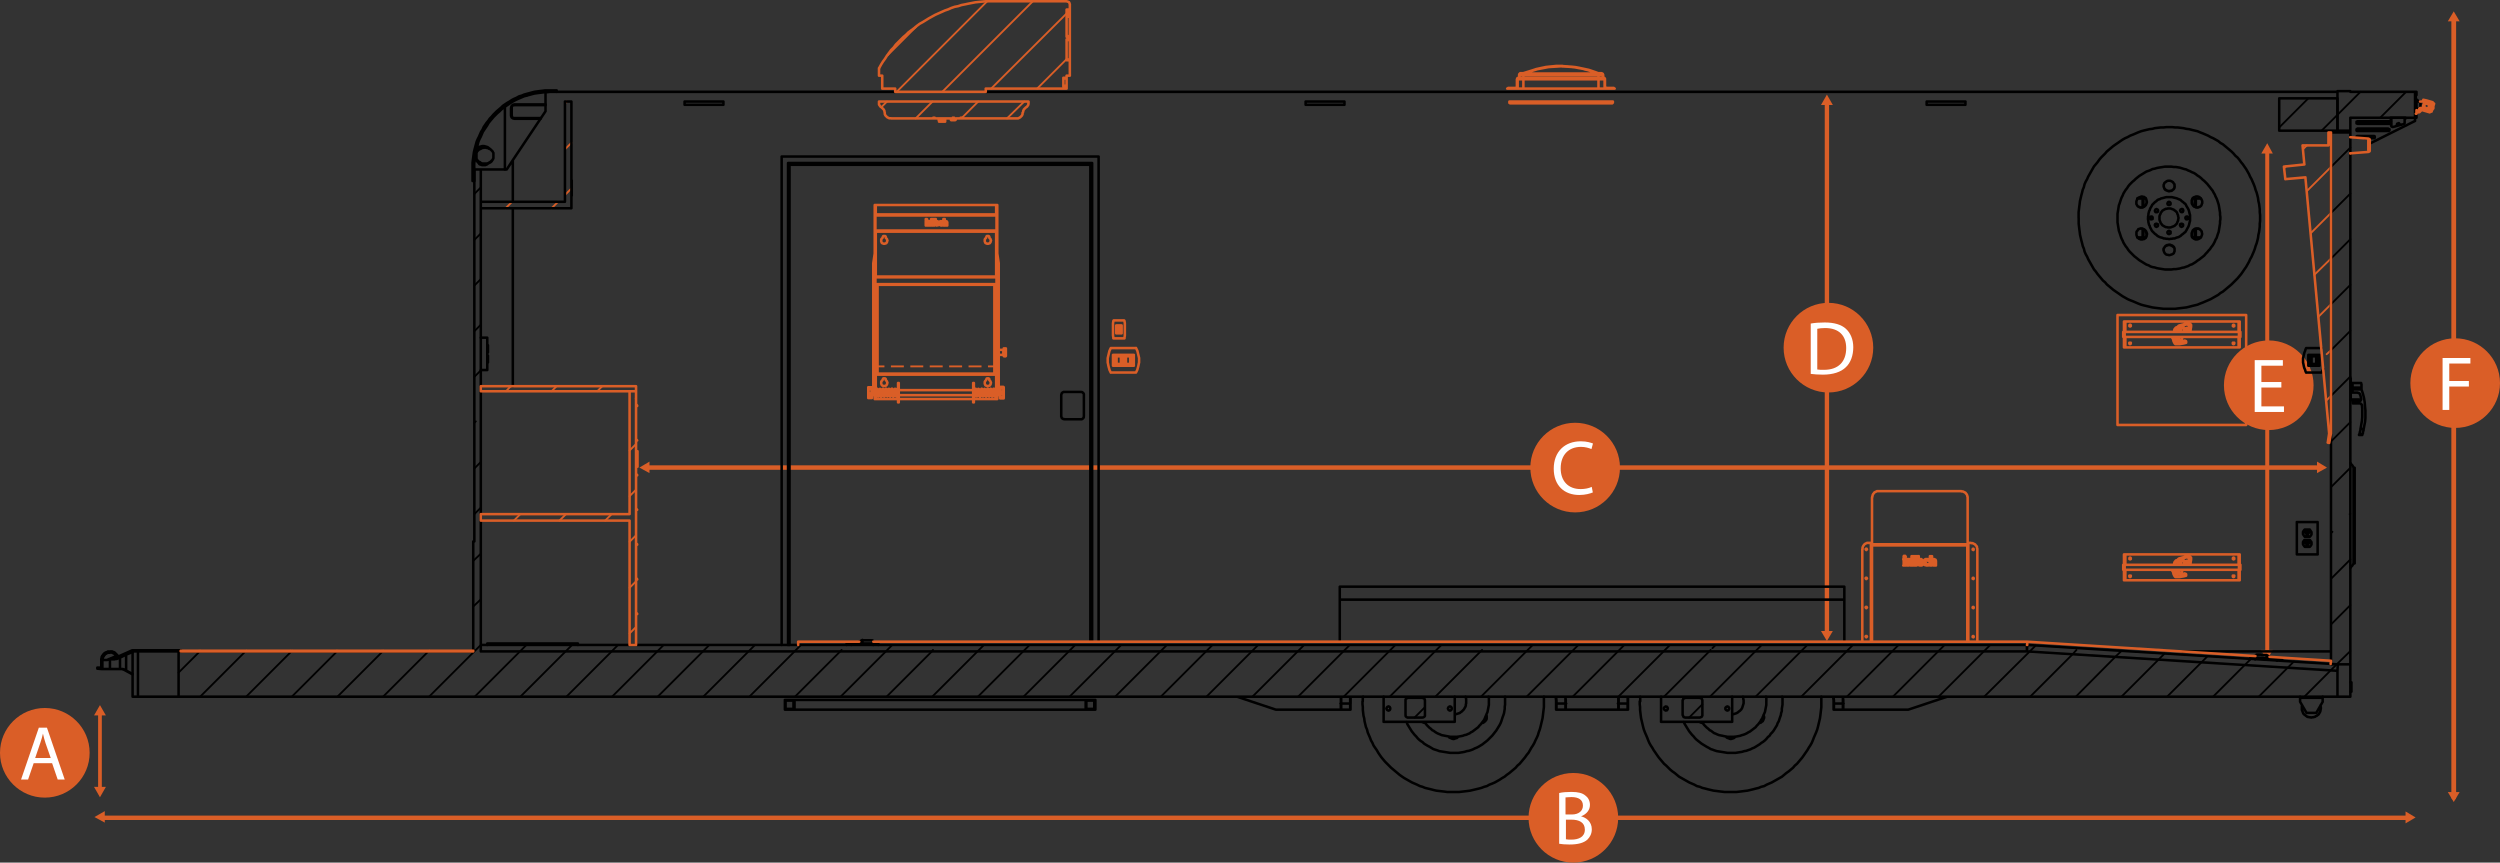 <?xml version="1.0" encoding="UTF-8"?>
<svg id="Layer_2" data-name="Layer 2" xmlns="http://www.w3.org/2000/svg" viewBox="0 0 363.14 125.3">
  <rect x="0" y="0" width="363.14" height="125.3" fill="#333333" stroke="none"/>
  <defs>
    <style>
      .cls-1 {
        stroke-width: .64px;
      }

      .cls-1, .cls-2, .cls-3, .cls-4, .cls-5, .cls-6, .cls-7, .cls-8, .cls-9, .cls-10, .cls-11 {
        fill: none;
      }

      .cls-1, .cls-2, .cls-3, .cls-4, .cls-5, .cls-7, .cls-8, .cls-9, .cls-10, .cls-11 {
        stroke-linecap: round;
        stroke-linejoin: round;
      }

      .cls-1, .cls-4, .cls-5, .cls-6, .cls-7, .cls-8, .cls-9, .cls-10, .cls-11 {
        stroke: #da5e27;
      }

      .cls-2, .cls-3 {
        stroke: #000;
      }

      .cls-2, .cls-6, .cls-10 {
        stroke-width: .27px;
      }

      .cls-12 {
        fill: #fff;
      }

      .cls-3, .cls-8 {
        stroke-width: .37px;
      }

      .cls-4 {
        stroke-width: .54px;
      }

      .cls-5 {
        stroke-width: .65px;
      }

      .cls-6 {
        stroke-dasharray: 1.88 .94;
        stroke-dashoffset: .74px;
        stroke-miterlimit: 10;
      }

      .cls-7 {
        stroke-width: .58px;
      }

      .cls-9 {
        stroke-width: .63px;
      }

      .cls-11 {
        stroke-width: .69px;
      }

      .cls-13 {
        fill: #da5e27;
      }
    </style>
  </defs>
  <g id="Layer_3" data-name="Layer 3">
    <g>
      <line class="cls-1" x1="15.22" y1="118.79" x2="349.8" y2="118.79"/>
      <polygon class="cls-13" points="13.72 118.68 15.22 119.49 15.22 117.82 13.72 118.68"/>
      <polygon class="cls-13" points="350.88 118.74 349.42 117.87 349.42 119.6 350.88 118.74"/>
      <g>
        <circle class="cls-13" cx="228.54" cy="118.79" r="6.51"/>
        <path class="cls-12" d="M226.49,115.19c.43-.11,1.08-.16,1.77-.16.97,0,1.61.16,2.04.54.38.27.65.75.65,1.34,0,.75-.48,1.34-1.29,1.67h0c.7.16,1.56.75,1.56,1.88,0,.65-.27,1.13-.65,1.51-.54.48-1.4.7-2.58.7-.65,0-1.18-.05-1.51-.11v-7.37ZM227.46,118.31h.86c1.02,0,1.61-.54,1.61-1.29,0-.86-.65-1.24-1.67-1.24-.43,0-.7.05-.86.05v2.47h.05ZM227.46,121.91c.22.05.48.05.81.05,1.02,0,1.94-.38,1.94-1.45s-.86-1.45-1.94-1.45h-.81v2.85Z"/>
      </g>
    </g>
    <g>
      <line class="cls-4" x1="14.52" y1="114.3" x2="14.52" y2="103.65"/>
      <g>
        <circle class="cls-13" cx="6.51" cy="109.35" r="6.51"/>
        <path class="cls-12" d="M4.89,110.86l-.81,2.37h-1.02l2.58-7.53h1.18l2.58,7.53h-1.02l-.81-2.37h-2.69ZM7.37,110.11l-.75-2.15c-.16-.48-.27-.91-.38-1.4h0c-.11.43-.22.91-.38,1.34l-.75,2.2h2.26Z"/>
      </g>
      <polygon class="cls-13" points="14.52 115.81 15.38 114.3 13.66 114.3 14.52 115.81"/>
      <polygon class="cls-13" points="14.52 102.42 13.66 103.92 15.38 103.92 14.52 102.42"/>
    </g>
    <g>
      <line class="cls-11" x1="356.42" y1="115.82" x2="356.42" y2="3.04"/>
      <g>
        <circle class="cls-13" cx="356.63" cy="55.65" r="6.51"/>
        <path class="cls-12" d="M354.81,52h4.03v.81h-3.07v2.53h2.85v.81h-2.85v3.39h-.97v-7.53Z"/>
      </g>
      <polygon class="cls-13" points="356.42 116.5 357.28 115.05 355.56 115.05 356.42 116.5"/>
      <polygon class="cls-13" points="356.42 1.65 355.56 3.1 357.28 3.1 356.42 1.65"/>
    </g>
    <g>
      <line class="cls-9" x1="265.37" y1="92.16" x2="265.37" y2="14.96"/>
      <g>
        <circle class="cls-13" cx="265.59" cy="50.5" r="6.51"/>
        <path class="cls-12" d="M263.01,47c.59-.11,1.29-.16,2.04-.16,1.4,0,2.42.32,3.07.91s1.08,1.51,1.08,2.69-.38,2.26-1.08,2.9c-.7.7-1.88,1.08-3.33,1.08-.7,0-1.29-.05-1.77-.11v-7.31ZM263.97,53.67c.27.05.59.05.97.05,2.1,0,3.23-1.18,3.23-3.17,0-1.77-1.02-2.9-3.07-2.9-.48,0-.86.05-1.13.11v5.92h0Z"/>
      </g>
      <polygon class="cls-13" points="265.37 13.74 264.51 15.25 266.23 15.25 265.37 13.74"/>
      <polygon class="cls-13" points="265.37 93.11 266.23 91.66 264.51 91.66 265.37 93.11"/>
    </g>
    <g>
      <line class="cls-7" x1="329.33" y1="94.75" x2="329.33" y2="21.79"/>
      <g>
        <circle class="cls-13" cx="329.55" cy="55.96" r="6.51"/>
        <path class="cls-12" d="M331.38,56.29h-2.9v2.74h3.28v.81h-4.25v-7.53h4.09v.81h-3.12v2.37h2.9v.81h0Z"/>
      </g>
      <polygon class="cls-13" points="329.33 20.8 328.47 22.3 330.14 22.3 329.33 20.8"/>
      <polygon class="cls-13" points="329.28 95.86 330.14 94.41 328.42 94.41 329.28 95.86"/>
    </g>
    <g>
      <polygon class="cls-13" points="338.01 67.92 336.56 67.05 336.56 68.72 338.01 67.92"/>
      <line class="cls-5" x1="94.34" y1="67.92" x2="336.51" y2="67.92"/>
      <g>
        <circle class="cls-13" cx="228.8" cy="67.92" r="6.51"/>
        <path class="cls-12" d="M231.39,71.52c-.38.16-1.08.38-1.99.38-2.15,0-3.71-1.34-3.71-3.82s1.61-3.98,3.93-3.98c.91,0,1.51.22,1.77.32l-.22.81c-.38-.16-.91-.32-1.51-.32-1.77,0-2.96,1.13-2.96,3.12,0,1.83,1.08,3.01,2.9,3.01.59,0,1.18-.11,1.61-.32l.16.81Z"/>
      </g>
      <polygon class="cls-13" points="92.88 67.92 94.34 68.72 94.34 67.05 92.88 67.92"/>
    </g>
  </g>
  <g id="Updated_Options_Prints" data-name="Updated Options Prints">
    <g>
      <path class="cls-2" d="M337.23,18.98l2.3-2.3M331.07,18.51l4.23-4.23M245.35,104.23l1.93-1.93M205.47,104.23l1.51-1.51M14.77,95.61l.26-.31M15.44,94.93l.26-.31M69.37,21.01h.05M76.52,13.91l.05-.05"/>
      <path class="cls-2" d="M341.3,74.68l.1-.05M248.74,94.15l.47-.47M288.16,94.62l.94-.94M281.53,94.62l.94-.94M274.84,94.62l.94-.94M268.21,94.62l.94-.94M261.59,94.62l.94-.94M254.96,94.62l.94-.94M248.27,94.62l.21-.21M241.64,94.62l.94-.94M235.01,94.62l.94-.94M228.33,94.62l.94-.94M221.7,94.62l.94-.94M215.07,94.62l.21-.21M208.44,94.62l.94-.94M201.76,94.62l.94-.94M195.13,94.62l.94-.94M188.5,94.62l.94-.94M181.82,94.62l.94-.94M175.19,94.62l.94-.94M168.56,94.62l.94-.94M161.93,94.62l.94-.94M155.25,94.62l.94-.94M148.62,94.62l.94-.94M141.99,94.62l.94-.94M135.36,94.62l.16-.21M128.67,94.62l.94-.94M122.04,94.62l.21-.21M115.41,94.62l.94-.94M108.73,94.62l.94-.94M102.1,94.62l.94-.94M95.47,94.62l.94-.94M88.84,94.62l.94-.94M82.16,94.62l.94-.94M75.53,94.62l.94-.94M339.42,96.5l1.98-1.93M338.59,90.71l2.82-2.82M338.59,84.08l2.82-2.82M338.59,77.45l.21-.21M338.59,70.76l2.82-2.82M338.59,64.13l2.82-2.82M338.59,57.5l2.82-2.82M338.59,50.87l2.82-2.82M338.59,44.19l2.82-2.82M338.59,37.56l2.82-2.82M338.59,30.93l2.82-2.82M338.59,24.25l2.82-2.82M338.53,97.39l.89-.89M332.32,96.97l.89-.89M326.06,96.61l.89-.89M319.79,96.19l.89-.89M313.53,95.82l.89-.89M307.26,95.4l.89-.84M301.05,95.04l.57-.63M294.79,94.67l.89-.89M334.72,101.2l3.81-3.81M328.09,101.2l4.23-4.23M321.46,101.2l4.59-4.59M314.78,101.2l5.01-5.01M308.15,101.2l5.38-5.38M301.52,101.2l5.74-5.79M294.89,101.2l6.16-6.16M288.21,101.2l6.58-6.53M281.58,101.2l6.58-6.58M274.95,101.2l6.58-6.58M268.27,101.2l6.58-6.58M261.64,101.2l6.58-6.58M255.01,101.2l6.58-6.58M248.38,101.2l6.58-6.58M241.7,101.2l6.58-6.58M235.07,101.2l6.58-6.58M228.44,101.2l6.58-6.58M221.75,101.2l6.58-6.58M215.12,101.2l6.58-6.58M208.49,101.2l6.58-6.58M201.86,101.2l6.58-6.58M195.18,101.2l6.58-6.58M188.55,101.2l6.58-6.58M181.92,101.2l6.58-6.58M175.24,101.2l6.58-6.58M168.61,101.2l6.58-6.58M161.98,101.2l6.58-6.58M155.35,101.2l6.58-6.58M148.67,101.2l6.58-6.58M142.04,101.2l6.58-6.58M135.41,101.2l6.58-6.58M128.78,101.2l6.58-6.58M122.1,101.2l6.58-6.58M115.47,101.2l6.58-6.58M108.84,101.2l6.58-6.58M102.15,101.2l6.58-6.58M95.53,101.2l6.58-6.58M88.9,101.2l6.58-6.58M82.27,101.2l6.58-6.58M75.58,101.2l6.58-6.58M68.95,101.2l6.58-6.58M62.32,101.2l7.52-7.52M55.64,101.2l6.58-6.58M68.74,88.1l1.1-1.04M49.01,101.2l6.58-6.58M68.74,81.47l1.1-1.04M42.38,101.2l6.58-6.58M68.9,74.68l.94-.94M35.75,101.2l6.58-6.58M68.9,68.05l.94-.94M29.07,101.2l6.58-6.58M68.9,61.42l.21-.21M25.94,97.7l3.08-3.08M68.9,54.74l.94-.94M68.9,48.11l.94-.94M68.9,41.48l.94-.94M68.9,34.85l.94-.94M68.9,28.17l.94-.94M345.74,17.1l3.76-3.76M339.53,16.68l3.34-3.34"/>
      <path class="cls-3" d="M79.24,15.17h-4.49M74.75,17.26h3.76M74.75,15.27h4.49M78.56,17.15h-3.81M73.34,15.53v9.08M18.32,95.09l.94-.37M74.75,15.17h-.1l-.05.05h-.1l-.05.05-.1.1-.05.05v.05l-.05.1v.1M74.75,15.22h0v-.05M74.28,15.69h-.05M74.23,15.69v1.04M74.75,17.2h0v.05M74.28,16.73h-.05M74.23,16.73v.1l.05.1v.05l.05.1.1.05.05.05.1.05h.16M74.28,15.69v-.16l.05-.1.05-.05.05-.05.05-.05.1-.05h.16M74.75,15.27h0v-.05M74.75,15.22h4.49M74.33,15.69h-.05M74.28,16.73v-1.04M74.33,16.73h-.05M74.75,17.2h-.16l-.1-.05-.05-.05-.05-.05-.05-.05-.05-.1v-.16M74.33,15.69v-.16l.05-.1.05-.05.05-.05.1-.05h.16M74.33,16.73v-1.04M74.75,17.15h-.16l-.1-.05-.05-.05-.05-.05-.05-.1v-.16M74.75,17.15v.05M78.51,17.2h-3.76M69.37,21.9h-.1M69.37,23.31l-.1.05M71.67,22.21l-.05-.05v-.05l-.05-.05v-.05l-.05-.05-.05-.05M71.46,21.9l-.1-.1-.1-.1-.1-.05-.16-.05-.1-.1h-.16l-.1-.05h-.42l-.1.05h-.16l-.1.1-.1.05-.16.05-.1.1-.1.1M69.37,21.9l-.05.05v.05l-.05.05v.05h-.05v.1M69.21,23v.1l.05.05.05.05v.05l.05.05M69.37,23.31l.1.1.1.1.16.05.1.1.1.05.16.05h.63l.16-.05.1-.05.16-.1.1-.05.1-.1.1-.1M71.46,23.31l.05-.05.05-.05v-.05h.05v-.1l.05-.05M71.41,21.85l-.16-.16-.21-.16-.21-.16-.16-.05-.16-.05-.21-.05h-.26l-.16.05-.21.05-.16.16-.05.1-.1.16-.1.16M71.67,22.21v.78M69.27,23.36l.1.16.16.16.1.16.1.05.16.05.16.05h.42l.26-.1.21-.16.21-.1.16-.1.1-.1M69.21,23v.1l.05.1v.16M69.21,22.21v.78M69.27,21.9v.1l-.05.1v.1M80.86,13.34h-.94M80.86,13.34v-.21M80.86,13.13h-.94M68.64,24.41v-.78l.05-.42.05-.37.05-.37.05-.37.1-.42.1-.37.1-.37.1-.37.16-.37.16-.31.16-.37.16-.37.21-.31.16-.37.21-.31.21-.31.26-.31.21-.31.26-.26.26-.31.26-.26.26-.26.31-.26.31-.26.26-.26.31-.21.31-.21.37-.21.31-.21.31-.16.37-.16.37-.21.37-.1.37-.16.37-.1.37-.1.37-.1.37-.1.37-.05.37-.05.42-.05.37-.05h.78M68.64,24.41v1.88M68.85,26.29h-.21M159.58,93.21V22.74M158.64,93.21V23.68M113.54,22.74v70.94M114.47,23.68v70.01M158.64,23.68h-44.16M159.58,22.74h-46.04M158.38,23.94h-43.69M114.68,23.94v69.74M158.38,93.21V23.94M157.44,60.43v-3.03M156.97,60.9h.16l.1-.05.05-.05.05-.05.05-.05.05-.1v-.16M154.62,60.9h2.35M154.15,57.4v3.03M154.15,60.43v.1l.05.05v.1l.05.05.05.05.1.05.05.05h.16M157.44,57.4v-.16l-.05-.1-.05-.05-.05-.05-.05-.05-.1-.05h-.16M156.97,56.93h-2.35M154.62,56.93h-.16l-.05.05-.1.05-.05.05-.05.05v.1l-.05.05v.1M334.41,102.45l-.05.1v.57l.05.1.05.16.05.1.05.16.1.1.1.1.1.05.1.1.1.05.1.1h.16l.1.05h.16l.16.05.1-.05h.16l.16-.05h.1l.1-.1.16-.05.1-.1.1-.05.1-.1.05-.1.1-.16.05-.1.05-.16v-.1l.05-.16v-.26l-.05-.16v-.1M334.1,101.93v-.57M337.38,101.93v-.57M336.45,103.55l.94-1.62M334.1,101.93l.94,1.62M336.45,103.55h-1.41M334.1,101.36v-.16M337.38,101.36h-3.29M337.38,101.36v-.16M115.41,101.67h42.29M115.41,103.08h42.29M158.95,102.97h-1.15M159.11,103.08h-1.41M158.95,101.77v1.2M157.7,101.67h1.41M157.8,101.77h1.15M159.11,101.67v1.41M157.7,103.08v-1.41M157.8,102.97v-1.2M115.26,102.97v-1.2M115.41,103.08v-1.41M114.01,101.67v1.41M114.01,103.08h1.41M115.41,101.67h-1.41M114.11,101.77v1.2M115.26,101.77h-1.15M114.11,102.97h1.15M211.78,106.99l-.05.05-.1.1-.1.05-.16.05-.1.05h-.26l-.16-.05-.1-.05-.16-.05-.1-.1v-.05M206.98,105.01h-.05l-.1-.05-.16-.1M215.85,103.91h0l.05.1v.42l-.1.16-.05.1M215.75,104.7l-.1.1-.1.1-.16.05-.1.05h-.05M206.61,104.85v.05l.16.05.1.05h.16M210.43,106.99l.05.05.05.1.16.05.1.05.1.05.16.05h.16l.1-.05.16-.05.16-.05M211.63,107.2l.1-.1.05-.1M215.23,105.01h.16l.1-.05.1-.1.16-.1M215.75,104.75l.05-.1.1-.1.05-.16v-.42l-.05-.1M224.26,101.2v1.51l-.05.42-.05.42-.05.42-.05.37-.1.42-.1.42-.1.42-.1.37-.16.42-.1.37-.16.37-.21.42-.16.37-.21.37-.21.31-.21.37-.21.37-.26.31-.26.37-.26.31-.26.31-.26.31-.31.26-.26.31-.31.26-.31.26-.31.26-.37.26-.31.26-.37.21-.31.21-.37.21-.37.21-.37.16-.42.16-.37.21-.37.1-.42.16-.37.1-.42.1-.42.1-.42.1-.37.05-.42.05-.42.05-.42.05h-1.67l-.37-.05-.42-.05-.42-.05-.42-.05-.42-.1-.37-.1-.42-.1-.42-.1-.37-.16-.37-.1-.42-.21-.37-.16-.37-.16-.37-.21-.37-.21-.37-.21-.31-.21-.37-.26-.31-.26-.31-.26-.31-.26-.31-.26-.31-.31-.26-.26-.31-.31-.26-.31-.26-.31-.26-.37-.21-.31-.21-.37-.26-.37-.21-.31-.16-.37-.21-.37-.16-.42-.16-.37-.16-.37-.1-.42-.16-.37-.1-.42-.1-.42-.05-.42-.1-.37-.05-.42-.05-.42v-.42l-.05-.42v-.42M197.95,101.88v-.42l.05-.26M218.62,101.2v1.15l-.05.31v.31l-.05.31-.05.31-.1.31-.1.26-.1.31-.1.31-.1.26-.16.31-.16.26-.16.26-.16.26-.21.26-.16.21-.21.26-.21.21-.26.26-.21.21-.26.21-.21.16-.26.21-.26.16-.26.16-.31.16-.26.1-.31.16-.26.1-.31.1-.31.05-.31.1-.26.05-.31.05-.31.05h-1.25l-.31-.05-.31-.05-.31-.05-.31-.05-.31-.05-.26-.1-.31-.1-.31-.1-.26-.16-.26-.16-.31-.16-.26-.16-.26-.16-.21-.21-.26-.16-.26-.21-.21-.21-.21-.26-.21-.21-.21-.26-.21-.26-.16-.26-.16-.26-.16-.26-.16-.26-.1-.31-.05-.05M252.03,106.99v.05l-.1.1-.1.05-.16.05-.1.05h-.31l-.1-.05-.16-.05-.1-.05-.1-.1v-.05M247.28,105.01h-.05l-.16-.05-.1-.1M256.16,103.91h0l.05.1v.31l-.05.1-.05.16-.1.1M256,104.7l-.05.1-.16.1-.1.05-.1.05h-.05M246.92,104.85v.05l.1.05.16.05h.1M250.73,106.99v.05l.1.1.1.05.16.05.1.05.16.05h.1l.16-.05.16-.05.1-.05M251.88,107.2l.1-.1.1-.1M255.53,105.01h.1l.16-.05.1-.1.16-.1M256.05,104.75l.05-.1.05-.1.05-.16.05-.1v-.16l-.05-.16-.05-.1M264.56,101.2v1.51l-.05.42-.05.42-.05.42-.05.37-.1.42-.1.42-.1.42-.1.37-.16.42-.16.37-.16.37-.16.42-.16.37-.21.37-.21.31-.21.37-.26.37-.21.31-.26.37-.26.31-.26.31-.26.31-.31.26-.26.31-.31.26-.31.26-.37.26-.31.26-.31.26-.37.21-.37.21-.37.21-.37.21-.37.16-.37.16-.37.21-.42.1-.37.16-.42.1-.37.1-.42.1-.42.1-.42.05-.37.05-.42.05-.42.05h-1.67l-.42-.05-.42-.05-.37-.05-.42-.05-.42-.1-.42-.1-.37-.1-.42-.1-.37-.16-.42-.1-.37-.21-.37-.16-.37-.16-.37-.21-.37-.21-.37-.21-.37-.21-.31-.26-.31-.26-.37-.26-.31-.26-.26-.26-.31-.31-.31-.26-.26-.31-.26-.31-.26-.31-.26-.37-.21-.31-.26-.37-.21-.37-.21-.31-.21-.37-.16-.37-.16-.42-.16-.37-.16-.37-.16-.42-.1-.37-.1-.42-.1-.42-.1-.42-.05-.37-.05-.42-.05-.42v-.42l-.05-.42v-.42M238.25,101.88v-.68M258.87,101.2l.05.21v.94l-.05.31-.05.31v.31l-.1.31-.05.31-.1.26-.1.31-.1.31-.16.26-.1.31-.16.26-.16.26-.16.26-.21.26-.21.21-.16.26-.26.21-.21.26-.21.21-.26.21-.26.16-.26.21-.26.16-.26.16-.26.16-.26.1-.31.16-.31.1-.26.1-.31.05-.31.1-.31.05-.31.05-.31.05h-1.2l-.31-.05-.31-.05-.31-.05-.31-.05-.31-.05-.31-.1-.26-.1-.31-.1-.26-.16-.31-.16-.26-.16-.26-.16-.26-.16-.26-.21-.21-.16-.26-.21-.21-.21-.21-.26-.21-.21-.21-.26-.21-.26-.16-.26-.16-.26-.16-.26-.16-.26-.16-.31v-.05M341.56,100.47v-1.36M341.4,99.11h.16M341.4,100.47h.16M342.03,81.26v.57M342.03,67.95h0v.57M342.03,68.52v12.74M342.03,68.52h-.16M342.03,81.26h-.16M341.87,81.26v.63M341.87,68.52v12.74M341.87,67.89h0v.63M125.28,92.95v.52M124.34,93.47l.94-.52M329.24,95.14l-.05.47M330.13,95.67l-.89-.52M126.85,93.47h.73M127.58,93.47v.21M123.66,93.47h3.18M126.85,93.68v-.21M122.98,93.47h.68M122.98,93.68v-.21M123.66,93.47v.21M326.89,95.46h.05v.05h.68M326.89,95.72v-.26M330.75,95.72h.31l.1.05h.31M331.49,95.77v.21M330.75,95.98v-.26M327.62,95.51l3.13.21M327.62,95.51l-.05.26M333.63,80.53h3.03M333.63,75.83v4.7M336.65,80.53v-4.7M336.65,75.83h-3.03M335.3,77.39h.1M335.04,77.6v.16M334.88,77.39h.1M335.24,77.6h-.21M335.4,77.39v-.26M334.77,76.92l-.05.05-.05.05-.05.1-.05.05-.05.1v.31l.05.1.05.05.05.1.05.05.05.05M335.51,77.97l.05-.05.05-.05.05-.1.05-.05.05-.1v-.31l-.05-.1-.05-.05-.05-.1-.05-.05-.05-.05M335.3,77.13v.26M334.77,77.97h.73M335.51,76.92h-.73M334.88,77.13v.26M334.98,77.13h-.1M334.98,77.39v-.26M335.4,77.13h-.1M335.04,77.76h.21M335.24,77.76v-.16M335.24,79.22v-.16M335.4,78.59h-.1M334.77,78.44h-.05l-.05.1-.05.05-.05.05-.05.1v.31l.05.1.05.05.05.1.05.05.05.05M334.77,79.43h.73M335.51,79.43l.05-.05.05-.05.05-.1.05-.05.05-.1v-.31l-.05-.1-.05-.05-.05-.05-.05-.1h-.05M335.51,78.44h-.73M334.88,78.91h.1M334.88,78.59v.31M334.98,78.59h-.1M334.98,78.91v-.31M335.3,78.91h.1M335.3,78.59v.31M335.4,78.91v-.31M335.04,79.22h.21M335.04,79.06v.16M335.24,79.06h-.21M70.88,51.19h-.1M70.88,50.14v1.04M70.88,50.14h-.1M70.88,52.65h-.1M70.88,51.66h0v.99M70.88,51.66h-.1M70.78,53.75h-.94M70.78,49.05v4.7M70.78,49.05h-.94M83.94,93.47v.21M70.78,93.47h13.16M70.78,93.47v.21M335.77,51.76v1.1M336.45,51.76v1.1M335.77,52.86h0v.05M336.45,52.86h0v.05M336.45,52.86h-.68M334.98,50.56l-.1.21-.05.21-.1.21-.05.21-.05.21-.05.21-.05.21v.63l.05.21.05.26.05.21.05.16.1.21.05.21.1.21M337.18,50.56h-2.19M334.98,54.11h2.24M337.23,54.11l.1-.21.1-.21.05-.1M335.61,51.76v1.2M335.66,51.76h.94M336.6,51.76v1.15M335.66,52.91h.94M335.66,51.76v1.15M335.61,51.76h.99M335.61,52.96h.99M336.6,51.76v1.2M335.3,53.12h1.62M335.3,51.55h1.62M335.3,51.55v1.57M335.3,53.12h1.62M336.91,51.55v1.57M335.3,51.55h1.62M336.91,51.55v1.57M335.3,51.55v1.57M342.66,63.19h0v-.05l.05-.1M343.18,63.04l-.05.05v.1M341.72,58.29h.47M341.72,58.29l.05.31M342.19,58.6h-.42M342.87,62.31v.16l-.05.16-.05.16v.1l-.05.16M343.18,63.04l.05-.1v-.16l.05-.16.05-.16v-.16M342.71,63.04h.47M341.72,56.56v-.26M343.02,56.3v.26M341.72,56.3v-.68M342.97,55.63h0v.1l.05.05v.52M341.72,55.63h1.25M343.02,56.3h-1.31M343.08,58.81l.05.57v1.2l-.05.57-.1.57-.1.57M342.71,58.29h-.52M342.19,58.29v.31M342.19,58.6h.63M342.81,58.6l.1.05h.05l.05.1.05.05M343.34,62.31h-.47M343.34,62.31l.1-.52.1-.52.05-.52v-1.15l-.05-.52-.05-.63-.1-.63-.16-.63-.21-.63M343.02,56.56h-1.31M341.72,56.56v.47M341.72,57.03h.68M342.4,57.03h.05l.1.05h.05l.1.05.05.05.05.05v.1l.05.05v.05M342.87,57.45l.05.26.05.26M342.97,57.97v.1l-.05.05-.05.1h-.05l-.1.05M342.14,58.03h.52M342.66,58.08h-.52M342.66,58.03v.05M341.67,55.73h0v1.2M341.46,57.09v.84M342.14,58.08h-.63M342.14,58.08h0v-.05M342.14,58.03h-.57M341.56,58.03h0l-.05-.05-.05-.05M341.4,58.03h0v.05h.1M341.46,54.95h0v.05M341.46,55h0v.26M341.46,55h-.05M341.46,56.36v.73M341.46,57.09h-.05M341.46,55.26v1.1M341.46,56.36h-.05M341.46,55.26h-.05M79.92,13.34l-.42.05h-.37l-.37.05-.42.05-.37.05-.37.05-.37.1-.37.1-.37.1-.37.1-.37.16-.37.16-.37.16-.31.16-.37.21-.31.21-.31.21-.31.21-.31.21-.31.26-.26.26-.31.26-.26.26-.26.26-.26.31-.26.31-.21.26-.21.37-.21.31-.21.31-.21.31-.16.37-.16.37-.16.31-.16.37-.1.37-.1.37-.1.37-.1.42-.05.37-.05.37-.05.42-.05.37v.78M79.92,13.34h0M68.85,24.41v-.42l.05-.37.05-.42v-.37l.1-.37.05-.37.1-.42.1-.37.1-.37.1-.37.16-.37.16-.31.16-.37.16-.37.21-.31.16-.37.26-.31.21-.31.21-.31.26-.26.26-.31.26-.26.26-.31.26-.26.31-.21.31-.26.31-.26.31-.21.31-.21.31-.21.37-.16.31-.21.37-.16.37-.16.37-.1.31-.16.42-.1.37-.1.37-.05.37-.1.37-.05.42-.05h.37l.37-.05h.42M68.85,26.29v-1.88M68.9,26.29h-.05M68.9,24.41v1.88M18,97.28l1.25.68M18.26,97.39l-.26-.1M18,97.28l-.16-.05-.1-.05M18.32,97.39l.94.52M15.97,97.18h1.46M17.85,97.18h-.42M17.85,97.18l.16.05.16.1.16.05M18.32,95.09v2.3M17.43,97.18v-1.67M17.06,95.67l-.1.05h-.16l-.16.05h-.42l-.1-.05-.16.05M18.32,95.09l-.1.05-.1.05-.1.05-.1.05-.1.05-.1.05-.1.05-.16.05M18.32,95.04h0v.05M17.01,95.61h.05v.05M17.06,95.67l.37-.16M17.43,95.51v-.05M15.97,95.77h0v-.05M25.99,94.62h.31M26.3,94.46v.16M25.99,94.46h.31M23.85,94.62h2.09M25.99,94.46v.16M25.99,94.46h-2.14M14.71,96.97h-.57M14.87,97.18h1.1M15.97,95.77v1.41M15.97,95.77h-.1l-.1.05h-.1l-.1.05M14.87,95.87h.68M17.43,95.46h-.1l-.05.05h-.05l-.1.05-.1.05M15.55,95.87l.21-.05.21-.1M15.97,95.72h.57l.16-.05h.16l.16-.05M16.91,95.3h-.05l-.05.05h-.05l-.1.05h-.05l-.1.05-.1.05-.1.05-.16.05-.1.05-.05.05h-.1l-.1.05-.05.05h-.1l-.05.05M15.97,94.62h.31l.1.05.16.05.1.05.1.1.1.1.1.1.1.1M14.71,95.87v-.16l.05-.1v-.16l.05-.1.05-.1.1-.1.05-.1.1-.1.1-.1.1-.05.1-.05.16-.05.1-.05h.26M14.71,96.97v-1.1M14.71,96.97h-.57M14.14,97.13v-.16M14.71,97.18l-.57-.05M14.87,97.18h-.16M14.87,97.18v-1.31M14.87,95.87l.05-.16v-.1l.05-.1v-.1l.1-.1.05-.1.1-.1.05-.1.1-.05.1-.05.1-.05.16-.05h.21M15.97,94.78h.26l.1.05.1.05.1.05.1.05.1.1.1.1.05.1M17.43,95.46h-.31l-.1-.1-.1-.05M17.43,95.46l1.88-.84M19.31,94.62h0M19.31,94.62h4.54M23.85,94.62v-.16M19.31,94.46h4.54M19.2,94.46h.1M17.32,95.3l1.88-.84M17.32,95.3h-.16l-.05-.05-.05-.05M206.88,104.85l.05.05.16.21.16.21.21.21.16.16.21.16.21.21.21.1.21.16.26.16.21.1.26.1.21.1.26.05.26.05.26.05.26.05.26.05h.99l.26-.05.26-.05.26-.05.26-.1.26-.05.21-.1.26-.1.21-.16.21-.1.21-.16.21-.16.21-.16.21-.16.16-.21.21-.21.16-.21.16-.21.16-.21.1-.21.1-.26.1-.21.1-.26.1-.21.05-.26.05-.26.05-.26.05-.26v-.52M216.27,101.88v-.52l-.05-.16M211.31,103.76h.1M211.42,103.76l.16-.05.16-.05.16-.05.16-.05.1-.1.16-.1.1-.1.1-.1.1-.1.1-.16.05-.1.1-.16.05-.16v-.16l.05-.16v-.63l-.05-.16-.05-.16M200.98,101.2v3.65M211.31,104.85h-10.34M211.31,101.2v3.65M201.39,102.92v.05l.05.05v.05l.05.05.05.05h.05l.05.05h.1l.05-.05h.05l.05-.05v-.05l.05-.05v-.21l-.05-.05v-.05l-.05-.05h-.05l-.05-.05h-.1l-.05.05h-.05l-.05.05-.05.05v.05l-.05.05v.05M210.32,102.92v.05l.05.05v.05l.05.05.05.05h.05l.05.05h.1l.05-.05h.05l.05-.05v-.05l.05-.05v-.21l-.05-.05v-.05l-.05-.05h-.05l-.05-.05h-.1l-.05.05h-.05l-.05.05-.05.05v.05l-.05.05v.05M204.47,101.36h2.14M204.16,101.72v-.1l.05-.1.05-.05h.05l.05-.05h.05l.05-.05M204.16,103.86v-2.14M204.47,104.23h-.05l-.05-.05h-.05l-.05-.05-.05-.05-.05-.05v-.16M206.61,104.23h-2.14M206.98,103.86v.16l-.05.05-.05.05-.05.05h-.05l-.05.05h-.1M206.98,101.72v2.14M206.61,101.36l.1.05h.05l.05.05h.05l.05.05.05.1v.1M350.91,15.48h.1M350.91,15.48v.57M350.91,16.05h.05l.05-.05h.05l.05-.05.05-.05v-.05l.05-.05v-.05M351.22,15.74h0M351.48,15.74h-.26M351.48,15.74h0l.05-.05.05-.05M351.58,15.64v-.84M351.58,14.8h-.05v-.05h-.05M351.22,14.75h.26M351.22,14.7v.05M351.22,14.7v-.05l-.05-.05v-.05l-.05-.05h-.05l-.05-.05h-.1M350.91,14.44v.57M351.01,15.01h-.1M351.01,15.01v.47M247.18,104.85l.05.05.16.21.16.21.21.21.16.16.21.16.21.21.21.1.21.16.21.16.26.1.21.1.26.1.26.05.26.05.21.05.26.05.26.05h1.04l.26-.05.26-.05.26-.05.26-.1.21-.05.26-.1.21-.1.26-.16.21-.1.21-.16.21-.16.21-.16.21-.16.16-.21.21-.21.16-.21.16-.21.1-.21.16-.21.1-.26.1-.21.1-.26.1-.21.05-.26.05-.26.05-.26.05-.26v-.52M256.57,101.88v-.52l-.05-.16M251.61,103.76h.1M251.72,103.76l.16-.05.16-.05.16-.05.1-.05.16-.1.1-.1.16-.1.1-.1.1-.1.1-.16.05-.1.05-.16.05-.16.05-.16.05-.16v-.47l-.05-.16v-.16l-.05-.16M251.61,101.2v3.65M241.28,101.2v3.65M251.61,104.85h-10.34M241.7,102.92v.1l.05.05.05.05.05.05h.05l.05.05h.05l.05-.05h.1v-.05l.05-.05.05-.05v-.21l-.05-.05-.05-.05v-.05h-.1l-.05-.05h-.05l-.05.05h-.05l-.05.05-.05.05-.05.05v.1M250.62,102.92v.1l.05.05.05.05.05.05h.05l.05.05h.05l.05-.05h.1v-.05l.05-.05.05-.05v-.21l-.05-.05-.05-.05v-.05h-.1l-.05-.05h-.05l-.05.05h-.05l-.05.05-.05.05-.05.05v.1M244.78,101.36h2.14M244.41,101.72l.05-.05v-.05l.05-.1v-.05h.05l.1-.05h.05l.05-.05M244.41,103.86v-2.14M244.78,104.23h-.05l-.05-.05h-.1l-.05-.05v-.05l-.05-.05v-.05l-.05-.1M246.92,104.23h-2.14M247.28,103.86v.1l-.05.05v.05l-.05.05-.05.05h-.05l-.1.05h-.05M247.28,101.72v2.14M246.92,101.36l.05.05h.1l.05.05h.05l.05.05v.1l.05.05v.05M339.53,18.98h-8.46M339.53,14.28v4.7M331.07,14.28h8.46M331.07,18.98v-4.7M347.3,17.26v.89M347.36,18.14h-.05M347.36,17.26v.89M347.3,17.26h.05M348.14,18.3l.57-.16M348.71,18.14h.1v-.05M348.71,18.14h0M348.03,18.3h.1M348.14,18.3h0M348.3,18.25l.21-.05M348.5,18.2l.16-.05M348.35,17.93l.16.26M348.14,18.3l.16-.05M348.3,17.93v.31M349.39,17.1v.16M349.39,17.1h-2.14M347.25,17.26v-.16M347.36,17.26h-.1M347.36,18.25v-.99M347.36,18.25v.1h.05v.05h.05l.05.05h.05M347.98,18.35l-.42.1M347.98,18.35h0M348.03,18.3l-.05.05M348.03,18.3h0M348.14,18.3h-.1M348.19,17.99l-.05.31M348.45,17.88l-.26.1M348.66,18.14l-.21-.26M348.82,18.09l-.16.05M348.82,18.09h0M348.87,18.09h-.05M348.87,18.09h0M349.13,18.04l-.26.05M349.13,18.04l.05-.05h.05v-.05h.05v-.1M349.29,17.26v.57M349.39,17.26h-.1M71.46,21.9l-.05-.05M71.41,23.42l.05-.05M341.87,81.88l.16-.05M342.03,67.95l-.16-.05M341.4,82.51l.1-.16.16-.16.1-.16.1-.16M341.87,67.89l-.1-.16-.1-.16-.16-.16-.1-.16M329.24,95.14h-.68l-.16-.05h-.52M327.88,95.09h-.1l-.05.05h-.05v.05l-.05.05v.16l.05.05.05.05h.05M126.59,93h-1.31M126.69,93.47l.05-.05.05-.05.05-.05v-.16l-.05-.05-.05-.05v-.05h-.16M342.66,63.19h.47M341.67,55.73l-.21-.16M341.46,57.09l.21-.16M341.46,54.95h-.05"/>
      <path class="cls-3" d="M313.01,32.71v.05l.05.05v.05l.05.05h.05l.05.05h.05l.05-.05h.05l.05-.05.05-.05v-.21l-.05-.05h-.05l-.05-.05h-.16l-.05.05h-.05v.05l-.05.05v.05M313.01,30.62v.05l.05.05v.05l.05.05h.26l.05-.05.05-.05v-.21l-.05-.05-.05-.05h-.05l-.05-.05h-.05l-.05.05h-.05l-.05.05v.05l-.05.05v.05M314.83,29.58v.05l.05.05v.05h.05l.05.05h.16l.05-.05h.05l.05-.05v-.21l-.05-.05-.05-.05-.05-.05h-.16l-.05.05-.05.05v.05l-.05.05v.05M316.92,30.36h-.05l-.05.05h-.05l-.05.05v.05l-.05.05v.05l.05.05v.05l.05.05.05.05h.21l.05-.05v-.05l.05-.05v-.16l-.05-.05v-.05h-.05l-.05-.05h-.05M316.66,32.71v.05l.05.05v.05l.05.05h.05l.05.05h.05l.05-.05h.05l.05-.05.05-.05v-.21l-.05-.05h-.05l-.05-.05h-.16l-.05.05h-.05v.05l-.05.05v.05M314.83,33.8v.05l.05.05.05.05.05.05h.16l.05-.05.05-.05h.05v-.26h-.05l-.05-.05-.05-.05h-.16l-.05.05-.05.05-.05.05v.1M313.68,31.66v.26l.05.16.05.1.05.16.05.1.1.1.05.1.1.1.1.05.16.1.1.05.1.05h.16l.1.05h.42l.16-.05.1-.05.16-.05.1-.05.1-.05.1-.1.1-.1.1-.1.05-.1.05-.16.05-.1.05-.1v-.16l.05-.16v-.1l-.05-.16v-.1l-.05-.16-.05-.1-.05-.16-.05-.1-.1-.1-.1-.1-.1-.05-.1-.1-.1-.05-.16-.05-.1-.05-.16-.05h-.42l-.1.05h-.16l-.1.05-.1.05-.16.1-.1.05-.1.1-.05.1-.1.1-.05.16-.05.1-.05.1-.05.16v.26M310.6,33.28h.05l.16-.05.1-.05h.16l.1.05.16.05.1.05.1.1M311.54,33.44l.1.1.05.16.05.1.05.16v.26l-.05.1-.05.16-.05.1-.1.05-.1.05M315.88,27.02v.16l-.05.1-.05.16-.1.1-.1.05-.1.1h-.1l-.16.05h-.26l-.16-.05-.1-.05-.1-.05-.1-.1-.1-.1-.05-.1-.05-.16v-.1M311.44,28.64h.05l.1.1M311.6,28.74l.1.1.05.1.05.16v.37l-.05.16-.1.1-.05.1-.1.1-.1.1-.16.05-.1.05h-.26l-.1-.05-.1-.05M314.26,36.36v-.21l.05-.1.1-.1.05-.1.1-.1.1-.05.16-.05.1-.05h.31l.1.05.16.05.1.1M315.62,35.79l.1.1.1.1.05.1v.21M318.7,34.69l-.05-.05-.1-.05-.1-.16-.05-.1v-.1l-.05-.16.05-.1v-.16l.05-.1.05-.16.1-.1.1-.05.1-.1.16-.05h.1l.16-.05.1.05h.1l.1.05M319.53,30.05h-.05l-.1.05-.1.05h-.16l-.1-.05-.16-.05-.1-.05-.1-.05-.1-.1-.05-.16-.1-.1v-.16l-.05-.1v-.16l.05-.1.05-.16.05-.1.1-.1.1-.05M311.86,33.91l-.05-.1-.05-.16-.05-.1-.1-.1-.1-.1-.1-.05-.16-.05-.1-.05h-.26l-.16.05-.1.05-.1.1-.05.1-.1.1-.05.1v.42l.05.16.05.1.05.1.1.1.1.1.16.05.1.05h.26l.16-.05h.1l.1-.1.1-.05.05-.1.1-.16v-.1l.05-.16v-.16M311.75,28.95l-.05-.1-.05-.1-.1-.05-.1-.1h-.16l-.1-.05h-.16l-.1.05-.16.05-.1.05-.1.05-.1.1-.05.16-.05.1-.05.16v.37l.1.16.05.1.1.1.1.05.1.05.1.05h.26l.16-.05.1-.05.1-.05.1-.1.1-.1.05-.1.05-.16.05-.1v-.16l-.05-.16-.05-.16M315.67,26.5l-.05-.05-.16-.1-.1-.05-.16-.05h-.26l-.16.05-.1.05-.1.1-.1.05-.1.1-.05.16-.05.1v.26l.05.1.05.16.05.1.1.1.1.05.1.05.16.05.1.05h.16l.1-.05h.16l.1-.05.1-.1.1-.1.1-.1.05-.1v-.52l-.1-.1-.1-.16M319.69,28.84l-.1-.1-.1-.1-.1-.05-.16-.05h-.26l-.1.05-.16.05-.1.05-.1.1-.05.1-.05.1-.05.1v.42l.05.16.1.1.05.1.1.1.1.05.16.05.1.05h.26l.1-.05.16-.05.1-.05.1-.1.05-.1.05-.16.05-.1v-.26l-.05-.16-.05-.1-.1-.16M319.58,33.33l-.16-.1-.1-.05h-.26l-.1.05h-.16l-.1.1-.1.05-.1.1-.05.16-.05.1-.05.16v.37l.05.16.1.1.1.05.1.1.1.05.1.05h.26l.16-.05.1-.05.1-.05.1-.1.1-.1.05-.1.05-.16.05-.1v-.16l-.05-.16v-.1l-.05-.1-.1-.1-.1-.1M315.67,35.79l-.1-.1-.1-.05-.16-.05-.1-.05h-.16l-.16.05h-.1l-.1.05-.16.1-.05.1-.1.1-.05.1-.05.1v.26l.05.16.05.1.05.1.1.1.1.1.16.05h.1l.16.05h.1l.16-.05.16-.05.1-.05.1-.05.1-.1.05-.16.05-.1v-.37l-.05-.16-.05-.1-.1-.1M312.01,31.66v.21l.05.21v.16l.05.21.05.21.1.16.05.21.1.16.1.21.1.16.16.16.1.1.16.16.16.1.16.16.16.1.21.1.16.05.21.05.21.1h.16l.21.05h.21l.21.05.21-.05h.16l.21-.05h.21l.21-.1.16-.05.21-.05.16-.1.16-.1.16-.16.16-.1.16-.16.16-.1.1-.16.1-.16.1-.21.1-.16.1-.21.05-.16.05-.21.05-.21.05-.16v-.84l-.05-.16-.05-.21-.05-.21-.05-.16-.1-.21-.1-.16-.1-.16-.1-.21-.1-.16-.16-.1-.16-.16-.16-.1-.16-.16-.16-.1-.16-.05-.21-.1-.16-.05-.21-.05-.21-.05-.21-.05h-.78l-.21.05-.16.05-.21.05-.21.05-.16.1-.21.05-.16.1-.16.16-.16.1-.16.16-.1.1-.16.16-.1.21-.1.16-.1.16-.05.21-.1.16-.05.21-.05.21v.16l-.05.21v.21M307.58,31.66v.63l.05.31.05.31.05.31.05.31.1.26.1.31.1.31.1.26.16.31.1.26.16.26.16.26.21.26.16.26.21.26.21.21.21.21.26.26.21.16.26.21.26.21.26.16.26.16.26.16.26.16.31.1.26.16.31.1.31.05.31.1.26.05.31.05.31.05.31.05h.94l.31-.05h.31l.31-.05.31-.05.31-.1.31-.05.26-.1.31-.1.26-.16.31-.1.26-.16.26-.16.26-.21.26-.16.26-.21.21-.16.26-.21.21-.26.21-.21.21-.26.21-.21.16-.26.21-.26.16-.26.16-.31.1-.26.16-.26.1-.31.1-.31.1-.26.05-.31.05-.31.05-.31.05-.31v-.31l.05-.31v-.31l-.05-.31v-.31l-.05-.31-.05-.31-.05-.31-.05-.26-.1-.31-.1-.31-.1-.26-.16-.31-.1-.26-.16-.26-.16-.31-.21-.26-.16-.21-.21-.26-.21-.26-.21-.21-.21-.21-.26-.21-.21-.21-.26-.21-.26-.16-.26-.21-.26-.16-.26-.1-.31-.16-.26-.1-.31-.16-.26-.05-.31-.1-.31-.1-.31-.05-.31-.05h-.31l-.31-.05h-.94l-.31.05-.31.05-.31.05-.26.05-.31.1-.31.05-.31.16-.26.1-.31.1-.26.16-.26.16-.26.16-.26.16-.26.21-.26.21-.21.21-.26.21-.21.21-.21.21-.21.26-.16.26-.21.26-.16.26-.16.26-.1.26-.16.31-.1.26-.1.31-.1.31-.1.26-.05.31-.05.31-.05.31-.05.31v.63M301.94,31.66v.84l.05.42.05.42.05.37.05.42.1.42.1.42.1.37.1.42.16.37.1.42.16.37.21.37.16.37.21.37.21.37.21.37.21.37.26.31.26.37.26.31.26.31.26.31.31.26.26.31.31.26.31.26.31.26.37.26.31.21.37.26.31.21.37.21.37.21.37.16.42.16.37.16.37.16.42.16.37.1.42.1.42.1.42.1.37.05.42.05.42.05.42.05h1.67l.37-.05.42-.05.42-.05.42-.05.42-.1.37-.1.42-.1.42-.1.37-.16.42-.16.37-.16.37-.16.37-.16.37-.21.37-.21.37-.21.31-.26.37-.21.31-.26.31-.26.31-.26.31-.26.31-.31.26-.26.31-.31.26-.31.26-.31.26-.37.21-.31.26-.37.21-.37.21-.37.16-.37.21-.37.16-.37.16-.37.16-.42.1-.37.16-.42.1-.37.1-.42.05-.42.1-.42.05-.37.05-.42v-.42l.05-.42v-.84l-.05-.42v-.42l-.05-.42-.05-.37-.1-.42-.05-.42-.1-.42-.1-.37-.16-.42-.1-.37-.16-.42-.16-.37-.16-.37-.21-.37-.16-.37-.21-.37-.21-.37-.26-.37-.21-.31-.26-.31-.26-.37-.26-.31-.31-.26-.26-.31-.31-.31-.31-.26-.31-.26-.31-.26-.31-.26-.37-.21-.31-.26-.37-.21-.37-.21-.37-.16-.37-.21-.37-.16-.37-.16-.42-.16-.37-.16-.42-.1-.42-.1-.37-.1-.42-.05-.42-.1-.42-.05-.42-.05h-.37l-.42-.05h-.84l-.42.05h-.42l-.42.05-.42.05-.37.1-.42.05-.42.1-.42.1-.37.1-.42.16-.37.16-.37.16-.42.16-.37.21-.37.16-.37.21-.31.21-.37.26-.31.21-.37.26-.31.26-.31.26-.31.26-.26.31-.31.31-.26.26-.26.31-.26.37-.26.31-.26.31-.21.37-.21.37-.21.37-.21.37-.16.37-.21.37-.16.37-.1.42-.16.37-.1.42-.1.37-.1.42-.1.42-.05.42-.05.37-.05.42-.05.42v.84"/>
      <path class="cls-10" d="M337.91,58.18l.68-.68M337.96,51.45l.63-.57M336.76,46.02l1.83-1.83M336.18,39.91l2.4-2.35M335.66,33.86l2.92-2.92M335.09,27.75l3.5-3.5M331.8,24.41l.26-.26M334.51,21.69l.57-.57M55.59,94.62l-.1-.1M48.96,94.62l-.1-.1M42.33,94.62l-.16-.1M29.02,94.62l-.1-.1M62.22,94.62l.16-.1M55.59,94.62l.1-.1M48.96,94.62l.1-.1M42.33,94.62l.1-.1M35.65,94.62l.16-.1M29.02,94.62l.1-.1M150.65,12.87l4.28-4.28M143.97,12.87l10.96-10.91M136.87,13.34L150.03.18M130.24,13.34L143.4.18M128.94,8.02l4.12-4.12M146.27,17.2l2.51-2.45M139.74,17.1l2.35-2.35M133.01,17.2l2.45-2.45M128,15.59l.84-.84M232.56,10.68l.05-.05M226.97,9.63l.05-.05M80.12,30.25l.94-.94M82.06,28.32l.94-.94M73.44,30.25l.94-.94M82.06,21.69l.94-.94M82.06,15.01l.26-.26M91.45,92.01l.94-.94M91.45,85.38l.94-.94M91.45,78.7l.94-.94M87.9,75.62l.94-.94M91.45,72.07l.94-.94M81.27,75.62l.94-.94M91.45,65.44l.94-.94M74.64,75.62l.94-.94M92.34,57.92l.05-.05M86.75,56.83l.73-.73M80.12,56.83l.73-.73M73.5,56.83l.68-.73"/>
      <path class="cls-8" d="M221.28,11.36v.05M232.19,11.36v.05M232.25,15.01h-11.01M232.25,14.75h-11.01M221.23,14.85h11.01M233.08,14.75h-.84M232.25,14.85v-.1M221.23,14.75h-.84M221.23,14.85v-.1M221.23,15.01h-.94M221.23,14.85v.16M220.4,14.85h.84M233.19,15.01h-.94M232.25,14.85v.16M232.25,14.85h.84M234.28,14.75v.1M233.08,14.75h1.2M233.19,15.01h.94M233.08,14.85v-.1M233.08,14.85v.05l.05.05h.05v.05M234.13,15.01h.05v-.05h.05l.05-.05v-.05M219.25,14.85v-.1M219.25,14.75h1.15M219.35,15.01h.94M220.4,14.75v.1M219.25,14.85v.1h.05l.05.05M220.29,15.01h0l.05-.05h.05v-.1M221.28,12.87h10.91M221.28,11.51h10.91M232.19,11.41h-10.91M232.19,11.36h-10.91M232.19,11.3h-10.91M221.28,10.89h10.91M232.19,10.89v-.21M232.82,11.3h-.63M232.19,10.89v.42M232.19,10.89h.63M221.28,10.89v-.21M232.19,11.3v.05M232.87,11.36h-.68M232.93,11.41h-.73M232.19,11.41h0v.1M221.28,11.36h-.63M221.28,11.3v.05M221.28,11.41h0v.1M221.28,11.41h-.68M221.28,11.3h-.57M221.28,10.89v.42M220.71,10.89h.57M232.19,12.87h.89M232.19,11.51h.89M232.19,12.87v-1.36M220.45,12.87h.84M221.28,12.87v-1.36M220.45,11.51h.84M222.28,10.68h-.89M232.09,10.68h-.89M232.61,10.63h-.47M232.14,10.63l-.42-.16-.47-.16-.47-.16-.47-.1-.47-.1-.47-.1-.52-.1-.47-.05-.68-.05-.73-.05M226.97,9.58h-.47M226.5,9.58h-.47l-.47.05-.52.05-.47.05-.47.1-.47.1-.47.1-.47.16-.68.21-.68.21M221.34,10.63h-.47M220.87,10.63h-.05v.05h-.05l-.05.05-.05.05v.1M220.66,11.25v-.37M220.66,11.25h-.05M220.61,11.3v-.05M220.61,11.3h-.1l-.05.05h-.05v.05l-.05.05v.05M220.34,11.51v1.04M220.14,12.77h.1l.05-.05v-.05h.05v-.1M219.09,12.77h1.04M219.09,12.77l-.16.1M218.93,12.87h1.51M220.45,11.51v1.36M220.61,11.41h-.1l-.05.05v.05M220.61,11.36v.05M220.66,11.36h-.05M220.66,11.36v-.05M220.71,11.3h-.05M220.71,11.3v-.42M220.87,10.68h0l-.05.05h-.05l-.05.05v.1M221.34,10.68h-.47M226.97,9.63h-.47M232.61,10.68h-.47M232.82,10.89v-.05l-.05-.05v-.05h-.05l-.05-.05h-.05M232.82,10.89v.42M232.87,11.3h-.05M232.87,11.3v.05M232.93,11.36h-.05M232.93,11.41v-.05M233.08,11.51h0l-.05-.05v-.05h-.1M233.08,12.87v-1.36M233.08,12.87h1.46M234.54,12.87l-.16-.1M233.4,12.77h.99M233.13,12.56v.05l.05.05.05.05v.05h.16M233.13,12.56v-1.04M233.13,11.51v-.1l-.05-.05h-.05v-.05h-.1M232.93,11.25v.05M232.93,11.25h-.05M232.87,10.89v.37M232.87,10.89v-.05l-.05-.05v-.05h-.05v-.05h-.05l-.05-.05h-.05M220.19,12.82h.21M220.19,12.82h.05v-.05h.05l.05-.05.05-.05v-.1M220.4,12.56v.26M233.08,12.82v-.26M233.08,12.56l.05.05v.1h.05v.05h.05l.05.05h.05M233.08,12.82h.26M232.14,10.68l-.47-.16-.47-.16-.47-.16-.47-.1-.47-.16-.47-.05-.47-.1-.47-.05-.73-.1h-.68M226.5,9.63h-.47l-.47.05-.52.05-.47.05-.47.1-.47.1-.47.1-.47.16-.68.21-.63.21M231.2,10.68h.31l.1-.05h.1l.1-.05M231.88,10.57l-1.67-.52-1.67-.31-1.62-.1M221.65,10.57l1.67-.52,1.62-.31,1.62-.1M221.65,10.57l.1.05h.16l.1.05h.26M231.2,10.68h-8.93"/>
      <path class="cls-8" d="M232.14,10.68h0M221.34,10.68h0"/>
      <path class="cls-3" d="M318.96,30.1v-1.25M318.96,34.48v-1.25M318.8,30.05v-1.2M318.8,34.48v-1.2M311.23,30.1v-1.25M311.23,34.48v-1.25M311.34,30.05v-1.2M311.34,34.48v-1.2M196.17,101.2l-.05.1v.89M226.09,102.19v-.42l-.05-.47v-.1M236.48,101.2l-.05.1v.89M266.39,102.19v-.42l-.05-.47v-.1M342.45,17.99h4.85M342.45,17.62h-.05l-.05.05h-.05v.26h.05l.05.05h.05M347.3,17.62h-4.85M346.89,19.03h.1l.05-.05.05-.05v-.16h-.05l-.05-.05h-.05l-.05-.05M342.45,19.03h4.44M342.45,18.67l-.05.05h-.05l-.05.05v.21l.05.05h.1M346.89,18.67h-4.44M344.8,20.07h.1l.05-.05v-.21l-.05-.05h-.1M343.49,20.07h1.31M342.45,19.76h-.1l-.05.05v.21M344.8,19.76h-2.35M350.8,17.1v.47M350.8,17.57l-6.58,3.29M319.69,28.84h-.73M319.69,34.48h-.73M311.23,28.84h-.78M311.23,34.48h-.78M318.96,34.48h-.16M318.96,28.84h-.16M311.7,34.48h-.37M318.8,34.48h-.31M311.7,28.84h-.37M318.8,28.84h-.31M311.34,34.48h-.1M311.34,28.84h-.1M312.27,31.66v.05l.05.05v.05l.05.05h.21l.05-.05h.05v-.26l-.05-.05-.05-.05h-.16l-.05.05h-.05v.05l-.05.05v.05M317.44,31.66v.05l.05.05v.05l.05.05h.21l.05-.05h.05v-.26l-.05-.05-.05-.05h-.16l-.05.05h-.05v.05l-.05.05v.05M195.29,14.75v.47M189.65,14.75h5.64M189.65,15.22v-.47M195.29,15.22h-5.64M105.08,15.22h-5.64M105.08,14.75v.47M99.44,14.75h5.64M99.44,15.22v-.47M285.49,14.75v.47M279.86,14.75h5.64M279.86,15.22v-.47M285.49,15.22h-5.64M196.23,101.2l-.05.1v.89M226.03,102.19v-.42l-.05-.47v-.1M196.17,103.08h-.05M196.17,102.19v.89M196.12,102.19h.05M236.48,103.08h-.05M236.48,102.19v.89M226.09,103.08h-.05M226.03,103.08v-.89M226.09,102.19h-.05M236.53,101.2l-.05.1v.89M266.34,102.19v-.42l-.05-.47v-.1M236.42,102.19h.05M266.39,103.08h-.05M266.34,103.08v-.89M266.39,102.19h-.05M196.12,103.08h-1.31M196.12,102.19v.89M194.82,102.19h1.31M227.39,103.08h-1.31M227.39,102.19h-1.31M226.09,103.08v-.89M236.42,103.08h-1.31M236.42,102.19v.89M235.12,102.19h1.31M267.69,103.08h-1.31M267.69,102.19h-1.31M266.39,103.08v-.89M194.82,103.08h-.05M194.82,102.19v.89M194.82,101.2v.99M227.39,102.19v-.99M194.76,102.19h.05M227.44,103.08h-.05M227.44,102.19h-.05M227.39,103.08v-.89M235.12,103.08h-.05M235.12,102.19v.89M235.12,101.2v.99M267.69,102.19v-.99M235.07,102.19h.05M267.75,103.08h-.05M267.75,102.19h-.05M267.69,103.08v-.89M73.6,101.2h106.08M267.75,103.08v-.89M267.75,103.08h9.45M185.32,103.08h9.45M194.76,102.19v.89M194.71,102.19h.05M194.82,101.2l-.05.1v.89M227.44,102.19v-.47l-.05-.42v-.1M227.5,102.19h-.05M227.44,103.08v-.89M227.44,103.08h7.62M235.07,102.19v.89M235.01,102.19h.05M235.12,101.2l-.05.1v.89M267.75,102.19v-.47l-.05-.42v-.1M267.8,102.19h-.05M277.19,103.08l5.64-1.88M282.83,101.2h24.74M337.38,101.2h4.02M307.58,101.2h26.52M179.68,101.2l5.64,1.88M79.24,16.16l-4.75,7.1M79.24,13.39v2.77M338.59,94.62h-21.56M69.84,101.2h3.76M73.6,101.2h0M341.4,101.2h-1.88M339.53,18.98v.26M341.4,96.5v4.7M341.4,18.98v.26M73.6,24.62h-3.76M74.49,23.26l-.89,1.36M74.49,29.31v-6.06M74.49,56.1v-25.84M194.61,87.1v-1.88M267.9,87.1v-1.88M194.61,85.22h73.29M267.9,93.21v-6.11M194.61,87.1h73.29M194.61,93.21v-6.11M25.94,101.2h-5.9M20.04,101.2h-.78M20.04,94.62v6.58M19.26,94.73v6.47M339.53,13.24v5.74M341.4,17.1v1.88M341.4,13.24v.1M341.4,18.98h-1.88M350.8,17.1h-9.4M350.8,17.1v-3.76M350.8,13.34h-9.4M69.84,101.2h269.68M339.53,101.2v-3.76M25.94,94.62v6.58M25.94,101.2h42.81M68.74,101.2h0M68.74,101.2h1.1M69.84,101.2h0M294.42,94.62l45.1,2.82M294.42,94.62H69.84M69.84,24.62v70.01M68.9,24.62h.94M68.9,24.62v54.03M68.74,78.65h.16M68.74,78.65v15.97M68.74,94.62H25.94M341.4,13.24h-1.88M130.03,13.34h-49.18M339.53,13.34h-196.34M294.42,94.62l45.1,2.82M294.47,93.68l45.1,2.82M294.42,94.62l.05-.94M339.58,96.5l-.05.94M338.59,96.5V19.24M338.59,96.5h2.82M341.4,96.5V19.24M341.4,19.24h-2.82M350.96,17.1h-.16M350.8,13.34h.16M350.8,17.1v-3.76M351.01,17.05h0v.05h-.05M351.01,16.68v.37M350.96,16.63h.05v.05M350.96,16.63h0M350.91,16.58h0v.05h.05M350.91,13.86v2.71M350.96,13.81h-.05v.05M350.96,13.81h0M351.01,13.76h0v.05h-.05M351.01,13.39v.37M350.96,13.34h.05v.05M69.84,94.62v-.94M69.84,94.62h224.58M294.42,93.68v.94M294.42,93.68H69.84M83.05,26.18h0v2.24M82.06,29.31v-14.56M69.84,29.31h12.22M69.84,29.31v.94M69.84,30.25h13.16M83,30.25v-15.5M82.06,14.75h.94M83.05,26.18h-.05M83,28.43h.05"/>
      <path class="cls-8" d="M325.17,48.94v1.51M325.17,46.7v1.51M308.72,48.94v1.51M308.72,46.7v1.51M325.17,82.77v1.51M325.17,80.53v1.51M308.72,82.77v1.51M308.72,80.53v1.51M351.17,16.32h0v-.16l.05-.05v-.05M351.69,16h0v-.05h-.16l-.05-.05M351.53,15.69l-.05.21M145.33,56.2h0M145.74,56.2h0M145.33,57.87h0M145.74,57.87h0M126.17,57.82h0M126.59,57.82h0M126.17,56.25h0M126.59,56.25h0M126.17,57.45v.21M126.59,57.66v-.21M126.17,57.45h0M126.59,57.45h0M145.74,51.55v-.73M145.8,50.77h0v.78M145.8,51.71h0v-1.1M145.85,50.61h0v1.15M127.21,31.14v-1.36M127.21,40.17v-6.53M127.21,49.88v-7.26M127.21,52.75v-.42M127.21,56.46v-3.13M127.21,57.97v-.37M144.7,57.61v.37M144.7,53.33v3.13M144.7,52.34v.42M144.7,42.63v7.26M144.7,33.65v6.53M144.7,29.78v1.36M144.6,42.52h.16M127.16,42.52h.16M144.6,52.23h.16M127.16,52.23h.16M144.6,49.99h.16M127.16,49.99h.16M285.91,93.21v-14.36M271.76,78.86v14.36M285.76,93.21v-13.99M271.92,79.22v13.99M163.55,52.86h0v.05M164.17,52.86h0v.05M163.55,51.76v1.1M164.17,52.86h-.63M164.17,51.76v1.1M162.19,51.76v1.1M162.82,51.76v1.1M162.19,52.86h0v.05M162.82,52.86h0v.05M162.82,52.86h-.63M161.35,54.11h3.65M161.35,50.56l-.1.21-.1.21-.05.21-.05.21-.05.21-.05.21-.05.21v.63l.05.21.05.26.05.21.05.16.05.21.1.21.1.21M165.01,54.11l.1-.21.1-.21.05-.21.05-.16.05-.21.05-.26.05-.21v-.63l-.05-.21-.05-.21-.05-.21-.05-.21-.05-.21-.1-.21-.1-.21M165.01,50.56h-3.65M162.03,52.91h.99M162.03,51.76v1.15M163.34,52.91v-1.15M163.02,51.76v1.15M164.38,51.76v1.15M163.34,52.91h1.04M164.38,51.76v1.2M163.34,51.76h1.04M162.03,51.76h.99M161.98,51.76h2.4M161.98,51.76v1.2M161.98,52.96h2.4M161.67,53.12h3.03M161.67,51.55v1.57M164.69,51.55v1.57M161.67,53.12h3.03M161.67,51.55h3.03M161.67,51.55v1.57M161.67,51.55h3.03M164.69,51.55v1.57M161.72,46.65h0v-.05l.05-.05M161.72,46.65l-.05.31v1.77l.05.31M161.72,49.05h0v.1h.05M161.77,49.15h1.51M163.34,49.05h0v.1h-.05M163.34,46.65l.05.31v1.77l-.05.31M163.34,46.65h0v-.05l-.05-.05M161.77,46.54h1.51M162.14,47.27v.1M162.92,47.27v.1M162.92,47.27h-.78M162.14,48.32v.1M162.92,48.42h-.78M162.92,48.32v.1M162.14,47.38v.94M162.66,48.11h-.05l-.05.05-.05.05M162.5,48.21v-.05l-.05-.05h-.05M162.4,48.11h.05M162.45,48.11v-.16M162.45,47.95h.16M162.61,47.95v.16M162.61,48.11h.05M162.4,47.64l.05-.05.05-.05v-.05M162.5,47.48l.05.05.05.05.05.05M162.66,47.64h-.05M162.61,47.64h0v.1M162.61,47.74h-.16M162.45,47.74h0v-.1M162.45,47.64h-.05M162.92,48.32h-.78M162.92,47.38v.94M162.92,47.38h-.78M326.27,45.76v15.97M307.58,45.76h18.69M307.58,61.73v-15.97M326.27,61.73h-18.69M315.98,49.99h.63l.26-.05.31-.05.37-.1M325.17,50.46h-16.44M316.03,49.47h.05l.1-.05M316.03,49.36v.1M316.09,49.26v.05l-.05.05M316.14,49.15l-.05.05v.05M316.14,49v.16M316.19,48.94h0l-.05.05M316.45,49v-.05M316.4,49.2v-.1l.05-.1M316.35,49.47v-.16l.05-.1M316.24,49.41h.05l.05.05M316.19,49.41h.05M316.35,48.16v.05M316.4,48.11v.05h-.05M316.45,48.06v.05h-.05M316.5,48.06h-.05M316.61,48.06h-.1M316.61,48.11v-.05M316.66,48.16v-.05h-.05M316.66,48.21v-.05M316.66,48.21h0M316.4,49.47l.1-.05h.05M316.5,49.26l-.05.1-.05.1M316.56,49.1l-.05.1v.05M316.61,48.94l-.05.05v.1M316.82,48.11l-.05.05v.05M316.82,47.9v.21M316.71,47.95h.05l.05-.05M316.61,47.95h.1M316.5,47.95h.1M316.4,48l.05-.05h.05M316.4,47.9v.1M316.45,47.85v.05h-.05M316.45,47.79v.05M316.45,47.69v.1M316.61,47.74h-.05l-.1-.05M316.76,47.74h-.16M316.92,47.69h-.1l-.05.05M317.13,47.69h-.21M317.5,47.69h-.37M317.81,47.64h-.21l-.1.05M317.76,47.74l.05-.05v-.05M317.76,47.79v-.05M317.76,47.85v-.05M317.7,47.9l.05-.05M317.5,47.9h.21M317.29,47.9h.21M317.18,48.21l.05-.16.05-.16M317.18,48.21h0M316.97,49.05l.05-.1M316.92,49.26l.05-.1v-.1M316.92,49.41v-.16M316.82,49.41h.1M316.66,49.41h.16M316.56,49.41h.1M317.13,47.38h.05v-.05h-.05M316.09,47.85l.16-.16.16-.1.21-.05.26-.1.26-.05M315.88,48.21v-.1l.1-.16.1-.1M315.62,49.1l.05-.16M315.56,49.15h.05v-.05M315.56,48.94v.21M315.98,47.69l-.05.05-.05.05-.05.1v.1l-.1.21M317.13,47.32l-.21.05h-.16l-.21.05-.21.05-.1.05-.16.05-.05.05-.05.05M315.72,48.94v.05l-.05.21v.16l.05.21.05.1.05.1.05.1.1.1M316.03,48.06l-.05.1-.05.05M316.03,48.21v-.16M316.14,49.67h-.1l-.05-.05-.05-.05-.05-.05-.05-.16v-.42M317.34,49.47l-.31.1-.31.05h-.26l-.31.05M317.55,49.78v-.21l-.05-.05h-.05l-.1-.05M318.28,47.22l-.05-.1-.1-.05-.1-.05h-.52l-.16.05-.21.05-.21.05-.16.05-.21.05-.1.05-.1.1M318.12,48.21l.05-.1.05-.37.05-.26v-.26M317.97,47.38l-.05.31-.05.31-.1.21M316.61,47.38l.05-.05h.1l.16-.05.16-.05.16-.05h.16l.16-.05h.16l.1.05h.05l.05.05.05.05v.1M316.35,47.43l.26-.05M309.51,47.27h0v-.05l-.05-.05h-.1l-.05.05v.16h.05l.05.05.05-.05h.05v-.1M309.51,49.88v-.1h-.21v.16l.05.05h.1l.05-.05v-.05M324.54,49.88v-.1h-.21v.16l.05.05h.1l.05-.05v-.05M324.54,47.27h0v-.05l-.05-.05h-.1l-.05.05v.16h.05l.05.05.05-.05h.05v-.1M325.17,46.7h-16.44M325.22,50.46h-.05M325.22,46.7h-.05M308.72,50.46h-.1M308.72,46.7h-.1M308.62,46.7h0v.05M308.52,46.75h0v-.05M308.52,46.7h.1M325.33,46.7h0v.05M325.22,46.75h0v-.05M325.22,46.7h.1M325.33,50.4h0v.05M325.22,50.46h0v-.05M325.33,50.46h-.1M308.62,50.4h0v.05M308.52,50.46h0v-.05M308.62,50.46h-.1M308.41,48.21h0v.73M325.43,48.21h0v.73M325.33,46.75v1.25M325.22,46.75v1.25M325.33,46.75h-.1M325.33,49.15v1.25M325.22,49.15v1.25M325.22,50.4h.1M308.62,48v-1.25M308.52,48v-1.25M308.62,46.75h-.1M308.62,50.4v-1.25M308.52,50.4v-1.25M308.52,50.4h.1M308.62,49.15v-1.15M308.52,49.15v-1.15M308.62,49.15h-.1M308.62,48h-.1M325.33,48v1.15M325.22,48h.1M325.22,48v1.15M325.22,49.15h.1M317.34,83.29l-.31.1-.31.05h-.26l-.31.05M315.72,82.77v.05l-.05.21v.16l.05.21.05.1.05.1.05.1.1.1M316.03,81.88l-.05.1-.05.05M316.19,83.24h.05M316.03,83.29h.05l.1-.05M316.03,83.19v.1M316.09,83.08v.05l-.05.05M316.14,82.98l-.05.05v.05M316.14,82.82v.16M316.19,82.77h0l-.05.05M316.45,82.82v-.05M316.4,83.03v-.1l.05-.1M316.35,83.29v-.16l.05-.1M316.24,83.24h.05l.05.05M316.35,81.99v.05M316.4,81.94v.05h-.05M316.45,81.88v.05h-.05M316.5,81.88h-.05M316.61,81.88h-.1M316.61,81.94v-.05M316.66,81.99v-.05h-.05M316.66,82.04v-.05M316.66,82.04h0M316.4,83.29l.1-.05h.05M316.5,83.08l-.05.1-.05.1M316.56,82.93l-.05.1v.05M316.61,82.77l-.05.05v.1M316.82,81.94l-.05.05v.05M316.82,81.73v.21M316.71,81.78h.05l.05-.05M316.61,81.78h.1M316.5,81.78h.1M316.4,81.83l.05-.05h.05M316.4,81.73v.1M316.45,81.67v.05h-.05M316.45,81.62v.05M316.45,81.52v.1M316.61,81.57h-.05l-.1-.05M316.76,81.57h-.16M316.92,81.52h-.1l-.05.05M317.13,81.52h-.21M317.5,81.52h-.37M317.81,81.47h-.21l-.1.05M317.76,81.57l.05-.05v-.05M317.76,81.62v-.05M317.76,81.67v-.05M317.7,81.73l.05-.05M317.5,81.73h.21M317.29,81.73h.21M317.18,82.04l.05-.16.05-.16M317.18,82.04h0M316.97,82.88l.05-.1M316.92,83.08l.05-.1v-.1M316.92,83.24v-.16M316.82,83.24h.1M316.66,83.24h.16M316.56,83.24h.1M317.13,81.21h.05v-.05h-.05M316.09,81.67l.16-.16.16-.1.21-.05.26-.1.26-.05M315.88,82.04v-.1l.1-.16.1-.1M315.62,82.93l.05-.16M315.56,82.98h.05v-.05M315.56,82.77v.21M315.98,81.52l-.05.05-.05.05-.05.1v.1l-.1.21M317.13,81.15l-.21.05h-.16l-.21.05-.21.05-.1.05-.16.05-.05.05-.05.05M316.03,82.04v-.16M316.14,83.5h-.1l-.05-.05-.05-.05-.05-.05-.05-.16v-.42M317.55,83.61v-.21l-.05-.05h-.05l-.1-.05M315.98,83.82h.63l.26-.05.31-.05.37-.1M318.28,81.05l-.05-.1-.1-.05-.1-.05h-.52l-.16.05-.21.05-.21.05-.16.05-.21.05-.1.05-.1.1M318.12,82.04l.05-.1.05-.37.05-.26v-.26M317.97,81.21l-.05.31-.05.31-.1.21M316.61,81.21l.05-.05h.1l.16-.05.16-.05.16-.05h.16l.16-.05h.16l.1.05h.05l.05.05.05.05v.1M316.35,81.26l.26-.05M309.51,81.1h0v-.05l-.05-.05h-.1l-.05.05v.16h.05l.05.05.05-.05h.05v-.1M309.51,83.71v-.1h-.21v.16l.05.05h.1l.05-.05v-.05M324.54,83.71v-.1h-.21v.16l.05.05h.1l.05-.05v-.05M324.54,81.1h0v-.05l-.05-.05h-.1l-.05.05v.16h.05l.05.05.05-.05h.05v-.1M325.17,84.29h-16.44M325.17,80.53h-16.44M325.22,84.29h-.05M325.22,80.53h-.05M308.72,84.29h-.1M308.72,80.53h-.1M325.22,80.58h0v-.05M325.33,80.53h0v.05M325.22,80.53h.1M325.22,84.29h0v-.05M325.33,84.23h0v.05M325.33,84.29h-.1M308.62,80.53h0v.05M308.52,80.58h0v-.05M308.52,80.53h.1M308.62,84.23h0v.05M308.52,84.29h0v-.05M308.62,84.29h-.1M325.43,82.04h0v.73M308.41,82.04h0v.73M325.22,80.58v1.25M325.33,80.58v1.25M325.33,80.58h-.1M308.62,81.83v-1.25M308.52,81.83v-1.25M308.62,80.58h-.1M325.22,82.98v1.25M325.33,82.98v1.25M325.22,84.23h.1M308.62,84.23v-1.25M308.52,84.23v-1.25M308.52,84.23h.1M325.22,81.83v1.15M325.33,81.83v1.15M325.22,81.83h.1M325.22,82.98h.1M308.62,82.98v-1.15M308.52,82.98v-1.15M308.62,82.98h-.1M308.62,81.83h-.1M351.01,16.52h0v-.37M351.01,16.16v-.16M351.48,15.9h-.1M351.43,15.74l-.05.16M351.64,15.69l-.05.26M351.58,15.95l-.1-.05M353.46,15.38h0v.1h-.05v.16l-.05.05v.16l-.05.05v.05M353.2,16.21l-.26.05M353.57,15.06l-.37,1.15M353.57,15.06l-.21-.16M352,14.49v.1l-.05.05v.1M352.47,14.59l-.47-.1M351.58,15.95l.47.1M351.64,15.69h0v.16l-.05.05v.05M353.36,14.85l-.42,1.46M352.94,16.32l-.89-.26M351.9,15.74l-.1-.05M352.11,15.79h0M352.11,15.9l-.05.16M352.11,15.79h0M352.47,14.59l.89.26M352.47,14.59l-.05.16M352.58,15.74l.05-.05h.05l.05-.05.05-.05.05-.1v-.21l-.05-.05-.05-.05-.05-.05-.05-.05h-.05M352.58,15.06h-.05v-.16h.1M352.63,14.91h.05l.1.05.05.05.05.05.05.1.05.05v.37l-.05.05-.05.1-.05.05-.05.05-.1.05h-.05M352.63,15.9h-.1v-.16h.05M352.32,14.91h.1v.16h-.05M352.37,15.06h-.05l-.05.05-.05.05-.05.05v.05l-.05.1v.05l.05.05v.1l.05.05.05.05h.05l.05.05M352.37,15.74h.05v.16h-.1M352.32,15.9h-.05l-.1-.05-.05-.05-.05-.05-.05-.1v-.05l-.05-.1v-.16l.05-.1v-.05l.05-.1.05-.05.05-.05.1-.05h.05M351.85,15.69h-.31M351.85,15.69l.37.37M352.21,16.05h.52M352.73,16.05l.37-.37M353.1,15.69v-.57M353.1,15.12l-.37-.37M352.73,14.75h-1.2M92.55,58.97v-.05M92.39,58.81l.16.16M92.55,58.91l-.16-.21M92.39,63.87l.16.1M92.55,63.98h0M92.55,63.98l-.16-.21M92.39,68.89l.16.16M92.55,69.04v-.05M92.55,68.99l-.16-.16M92.39,73.95l.16.1M92.55,74.05h0M92.55,74.05l-.16-.21M92.39,78.96l.16.16M92.55,79.12v-.05M92.55,79.06l-.16-.16M92.39,84.02l.16.16M92.55,84.13l-.16-.21M92.55,84.18v-.05M92.39,89.04l.16.16M92.55,89.19v-.05M92.55,89.14l-.16-.16M144.7,52.75h0v.31M144.7,53.07v.26M127.21,53.33h0v-.16M127.21,53.17v-.42M144.65,52.96h.05v.16M144.65,52.96h0v.16M144.6,53.07h0v.05M144.7,52.91h0v.16M144.65,52.91h0v.26h.05M144.6,52.91h0v.16l.05.05v.05M144.65,53.17h-.05v-.26.05M144.65,53.17h0v-.26.05M144.7,53.12h0v-.21.05M144.7,52.96h0v.16M144.65,52.96h0v.16M144.6,53.02h0v.1M127.32,52.91h0v.26M127.26,52.91h0v.26M127.21,52.96h0v.21M127.26,53.12h-.05v-.16M127.26,53.12h0v-.16M127.32,53.07h0v-.1M127.26,53.12h0l-.05-.05v-.1M127.32,53.12h-.05v-.16M127.32,53.02h0v-.05M127.21,53.17h0v-.16M127.26,53.17h0v-.26h-.05M127.32,53.17h0v-.21l-.05-.05M145.28,56.25h0M145.8,56.25h0M145.28,57.82h0M145.8,57.82h0M145.74,56.2h0v.05h.05M145.28,56.25h0l.05-.05M145.74,56.25h0v-.05M145.33,56.2h.42M145.33,56.2h0v.05M145.8,57.82h0l-.05.05M145.33,57.87h-.05v-.05M145.74,57.87h-.42M145.74,57.87h0v-.05M145.33,57.82h0v.05M145.28,56.41v-.16M145.28,56.25h.05M145.8,56.25v.16M145.74,56.25h.05M145.74,56.41v-.16M145.74,56.25h-.42M145.33,56.25v.16M145.8,57.66v.16M145.8,57.82h-.05M145.28,57.82v-.16M145.33,57.82h-.05M145.33,57.82h.42M145.74,57.82v-.16M145.33,57.66v.16M145.28,57.66v-.52M145.28,57.66h.05M145.28,56.93h0v-.52M145.28,56.41h.05M145.33,56.41h.42M145.33,56.41v.47M145.8,56.41v.52M145.74,56.41h.05M145.74,56.88h0v-.47M145.8,57.14h0v.52M145.74,57.66h.05M145.33,57.66h.42M145.74,57.66v-.47M145.33,57.19h0v.47M145.33,57.19h.42M145.33,56.88h.42M145.28,56.93h0M145.33,56.88h0M145.28,56.93h0v-.05h.05M145.8,56.93h0M145.74,56.88h.05v.05M145.74,56.88h0M145.8,57.14h0M145.74,57.19h.05v-.05M145.74,57.19h0M145.28,57.14h0M145.28,57.14h0v.05h.05M145.33,57.19h0M145.28,57.14h0v.05h.05M145.33,56.88h.42M145.33,56.88h0v.05M145.28,56.93h0v-.05h.05M145.74,56.93h0v-.05M145.74,56.88h0v.05h.05M145.74,57.19h.05v-.05M145.74,57.19h-.42M145.74,57.19h0v-.05M145.33,57.14h0v.05M145.74,57.14h.05M145.8,56.93v.21M145.74,56.93h.05M145.33,57.14h.42M145.74,57.14v-.21M145.74,56.93h-.42M145.28,57.14h.05M145.33,56.93v.21M145.28,56.93h.05M145.28,57.14v-.21M126.17,57.82h.42M126.12,57.77v-.1M126.17,57.82h-.05v-.05M126.17,57.66v.16M126.64,57.66v.1M126.59,57.82v-.16M126.64,57.77h0v.05h-.05M126.12,56.36h0v-.05M126.12,56.3h0v-.05h.05M126.64,56.3h0v.05M126.59,56.25h.05v.05M126.59,56.25h-.42M126.17,56.25h0v.05M126.59,56.3h0v-.05M126.12,56.51v-.16M126.17,56.41v.1M126.64,56.36v.16M126.59,56.51v-.1M126.12,56.36h0l.05.05M126.12,56.36h0l.05-.05M126.59,56.41h.05v-.05M126.59,56.3h.05v.05M126.17,56.3h.42M126.17,56.3h0v.1M126.59,56.41h-.42M126.59,56.41v-.1M126.59,57.66h-.42M126.12,57.66v-.26M126.17,57.66h-.05M126.64,57.4v.26M126.64,57.66h-.05M126.59,56.51h-.42M126.12,57.19v-.68M126.17,56.51v.63M126.12,56.51h.05M126.64,56.51v.68M126.59,56.51h.05M126.59,57.14v-.63M126.12,57.19h0v-.05h.05M126.12,57.24v-.05M126.64,57.19v.05M126.59,57.14h.05v.05M126.59,57.14h-.42M126.17,57.14v.05M126.59,57.19v-.05M126.12,57.4h0v.05h.05M126.12,57.4h0v-.16M126.17,57.24v.21M126.17,57.45h.42M126.59,57.45h.05v-.05M126.64,57.24h0v.16M126.59,57.45v-.21M126.17,57.19h.42M126.59,57.24h-.42M126.12,57.24h.05M126.17,57.19h0v.05M126.12,57.24h0v-.05h.05M126.59,57.24h0v-.05M126.59,57.24h.05M126.59,57.19h.05v.05M145.95,51.76h.1M146.06,51.71h0M146.06,50.61h-.1M145.95,50.61h.1M146.06,50.61h0M146.06,51.76h-.1M145.95,51.76h.1M146.06,51.71h0M146.06,50.61h-.1M145.95,50.61h.1M146.06,50.61h0M146.06,51.76h-.1M145.95,51.71h.1M146.06,51.71h0M146.06,50.61h-.1M145.95,50.61h.1M146.06,50.61h0M146.06,51.71h-.1M145.95,51.71h.1M146.06,51.71h0M146.06,50.61h-.1M145.95,50.61h.1M146.06,50.61h0M146.06,51.71h-.1M145.95,51.71h.1M146.06,51.71h0M146.06,50.61h-.1M145.95,50.61h.1M146.06,50.61h0M146.06,51.71h-.1M145.95,51.71h.1M146.06,51.71h0M146.06,50.61h-.1M145.95,50.61h.1M146.06,50.61h0M146.06,51.71h-.1M145.95,51.71h.1M146.06,51.71h0M146.06,50.61h-.1M145.95,50.61h.1M146.06,50.61h0M146.06,51.71h-.1M145.95,51.71h.1M146.06,51.71h0M146.06,50.61h-.1M145.95,50.61h.1M146.06,50.61h0M146.06,51.71h-.1M145.95,51.71h.1M146.06,51.71h0M145.95,50.61h.1M146.06,50.61h-.1M146.06,50.61h0M146.06,51.71h-.1M145.95,51.71h.1M146.06,51.71h0M146.06,50.61h-.1M145.95,50.61h.1M146.06,50.67h0M146.06,51.71h-.1M145.95,51.71h.1M144.75,50.93h0v.47M146.06,51.71h0M145.95,50.61h.1M146.06,50.67h-.1M146.06,50.67h0M146.06,51.71h-.1M145.95,51.71h.1M146.06,51.66h0M145.95,50.67h.1M146.06,50.67h-.1M146.06,50.67h0M146.06,51.66h-.1M145.95,51.66h.1M146.06,51.66h0M145.95,50.67h.1M146.06,50.67h-.1M146.06,50.67h0M146.06,51.66h-.1M145.95,51.66h.1M146.06,51.66h0M146.06,50.67h-.1M145.95,50.67h.1M146.06,50.67h0M146.06,51.66h-.1M145.95,51.66h.1M146.06,51.66h0M146.06,50.67h-.1M145.95,50.67h.1M146.06,50.67h0M146.06,51.66h-.1M145.95,51.66h.1M146.06,51.66h0M145.95,50.67h.1M146.06,50.72h-.1M146.06,50.72h0M146.06,51.66h-.1M145.95,51.61h.1M146.06,51.61h0M145.95,50.72h.1M146.06,50.72h-.1M146.06,50.72h0M146.06,51.61h-.1M145.95,51.61h.1M146.06,51.61h0M145.95,50.72h.1M146.06,50.72h-.1M146.06,50.72h0M146.06,51.61h-.1M145.95,51.61h.1M146.06,51.61h-.1M145.95,50.72h.1M146.06,50.72h-.1M146.06,50.77h-.1M146.06,51.61h-.1M145.95,51.61h.1M146.06,51.61h-.1M146.06,50.77h-.1M145.95,50.77h.1M146.06,50.77h-.1M146.06,51.55h-.1M145.95,51.55h.1M146.06,51.55h-.1M145.95,50.77h.1M146.06,50.77h-.1M146.06,50.77h-.1M146.06,51.55h-.1M145.95,51.55h.1M146.06,51.55h-.1M145.95,50.77h.1M146.06,50.77h-.1M146.06,50.77h-.1M146.06,51.55h-.1M145.95,51.55h.1M146.06,51.55h-.1M145.95,50.77h.1M146.06,50.82h-.1M146.06,50.82h-.1M146.06,51.5h-.1M146.06,51.55h-.1M145.95,51.5h.1M146.06,50.82h-.1M146.06,50.82h-.1M145.95,50.82h.1M146.06,51.5h-.1M145.95,51.5h.1M146.06,51.5h-.1M146.06,50.82h-.1M146.06,50.82h-.1M145.95,50.82h.1M146.06,51.5h-.1M145.95,51.5h.1M146.06,51.5h-.1M146.06,50.87h-.1M146.06,50.87h-.1M145.95,50.82h.1M146.06,51.45h-.1M145.95,51.45h.1M146.06,51.45h-.1M146.06,50.87h-.1M146.06,50.87h-.1M145.95,50.87h.1M146.06,51.45h-.1M146.06,51.45h-.1M145.95,51.45h.1M146.06,50.87h-.1M146.06,50.87h-.1M145.95,50.87h.1M146.06,51.45h-.1M145.95,51.45h.1M146.06,51.4h-.1M145.95,50.93h.1M146.06,50.93h-.1M146.06,50.93h-.1M146.06,51.4h-.1M145.95,51.4h.1M146.06,51.4h-.1M145.95,50.93h.1M146.06,50.93h-.1M146.06,50.93h-.1M146.06,51.4h-.1M145.95,51.4h.1M146.06,51.4h-.1M145.95,50.93h.1M146.06,50.98h-.1M146.06,50.98h-.1M146.06,51.4h-.1M145.95,51.34h.1M146.06,51.34h-.1M146.06,50.98h-.1M146.06,50.98h-.1M145.95,50.98h.1M146.06,51.34h-.1M145.95,51.34h.1M146.06,51.34h-.1M146.06,50.98h-.1M146.06,50.98h-.1M145.95,50.98h.1M146.06,51.34h-.1M145.95,51.34h.1M146.06,51.34h-.1M145.95,51.03h.1M146.06,51.03h-.1M146.06,51.03h-.1M146.06,51.29h-.1M146.06,51.29h-.1M145.95,51.29h.1M145.95,51.03h.1M146.06,51.03h-.1M146.06,51.03h-.1M146.06,51.29h-.1M146.06,51.29h-.1M145.95,51.29h.1M146.06,51.08h-.1M146.06,51.08h-.1M145.95,51.03h.1M146.06,51.29h-.1M145.95,51.24h.1M146.06,51.24h-.1M145.95,51.08h.1M146.06,51.08h-.1M146.06,51.08h-.1M146.06,51.24h-.1M146.06,51.24h-.1M145.95,51.24h.1M145.95,51.08h.1M146.06,51.14h-.1M146.06,51.14h-.1M146.06,51.19h-.1M146.06,51.24h-.1M145.95,51.19h.1M146.06,51.14h-.1M146.06,51.14h-.1M145.95,51.14h.1M146.06,51.19h-.1M146.06,51.19h-.1M145.95,51.19h.1M145.95,51.14h.1M146.06,51.14h-.1M146.06,51.14h-.1M145.95,51.19h.1M146.06,51.19h-.1M146.06,50.61h0M146.06,50.61h0M146.06,50.61h0M146.06,50.61h0M146.06,50.61h0M146.06,50.61h0M146.06,50.61h0M146.06,50.61h0M146.06,50.61h0M146.06,50.61h0M146.06,50.61h0M146.06,50.61h0M146.06,50.61h0M146.06,50.61h0M146.06,50.61h0M146.06,50.61h0M146.06,50.61h0M146.06,50.61h0M146.06,50.61h0M146.06,50.61h0M146.06,50.61h0M146.06,50.61h0M146.06,50.61h0M146.06,50.61h0M146.06,50.61h0M146.06,50.61h0M146.06,50.61h0M146.06,50.61h0M146.06,50.61h0M146.06,50.61h0M146.06,50.61h0M146.06,50.61h0M146.06,50.61h0M146.06,50.61h0M146.06,50.61h0M146.06,50.61h0M146.06,50.61h0M146.06,50.67v-.05M146.06,50.67h0M146.06,50.61h0v.05M146.06,50.67h0v-.05M146.06,50.67h0M146.06,50.67h0M146.06,50.67h0M146.06,50.67h0M146.06,50.67h0M146.06,50.67h0M146.06,50.67h0M146.06,50.67h0M146.06,50.67h0M146.06,50.67h0M146.06,50.67h0M146.06,50.67h0M146.06,50.67h0M146.06,50.67h0M146.06,50.67h0M146.06,50.67h0M146.06,50.67h0M146.06,50.72v-.05M146.06,50.67h0v.05M146.06,50.72h0v-.05M146.06,50.72h0M146.06,50.72h0M146.06,50.72h0M146.06,50.72h0M146.06,50.72h0M146.06,50.72h0M146.06,50.72h0M146.06,50.72h0M146.06,50.72h0M146.06,50.72h0M146.06,50.72h0M146.06,50.72h0M146.06,50.77v-.05M146.06,50.77h0M146.06,50.77h0M146.06,50.77h0M146.06,50.77h0M146.06,50.77h0M146.06,50.77h0M146.06,50.77h0M146.06,50.77h0M146.06,50.77h0M146.06,50.77h0M146.06,50.77h0M146.06,50.77h0M146.06,50.82v-.05M146.06,50.77h0v.05M146.06,50.82h0v-.05M146.06,50.82h0M146.06,50.82h0M146.06,50.82h0M146.06,50.82h0M146.06,50.82h0M146.06,50.82h0M146.06,50.82h0M146.06,50.82h0M146.06,50.82h0M146.06,50.87v-.05M146.06,50.82h0v.05M146.06,50.87h0v-.05M146.06,50.87h0M146.06,50.87h0M146.06,50.87h0M146.06,50.87h0M146.06,50.87h0M146.06,50.87h0M146.06,50.87h0M146.06,50.87h0M146.06,50.87h0M146.06,50.93v-.05M146.06,50.93h0M146.06,50.93h0M146.06,50.93h0M146.06,50.93h0M146.06,50.93h0M146.06,50.93h0M146.06,50.93h0M146.06,50.93h0M146.06,50.93h0M146.06,50.98h0v-.05M146.06,50.98h0M146.06,50.98h0M146.06,50.98h0M146.06,50.98h0M146.06,50.98h0M146.06,50.98h0M146.06,50.98h0M146.06,50.98h0M146.06,50.98h0M146.06,51.03v-.05M146.06,51.03h0M146.06,51.03h0M146.06,51.03h0M146.06,51.03h0M146.06,51.03h0M146.06,51.03h0M146.06,51.03h0M146.06,51.03h0M146.06,51.03h0M146.06,51.08h0v-.05M146.06,51.08h0M146.06,51.08h0M146.06,51.08h0M146.06,51.08h0M146.06,51.08h0M146.06,51.08h0M146.06,51.08h0M146.06,51.14v-.05M146.06,51.14h0M146.06,51.14h0M146.06,51.14h0M146.06,51.14h0M146.06,51.14h0M146.06,51.14h0M146.06,51.14h0M146.06,51.14h0M146.06,51.14h0M146.06,51.19v-.05M146.06,51.19h0M146.06,51.19h0M146.06,51.19h0M146.06,51.19h0M146.06,51.19h0M146.06,51.19h0M146.06,51.19h0M146.06,51.19h0M146.06,51.19h0M146.06,51.24h0v-.05M146.06,51.24h0M146.06,51.24h0M146.06,51.24h0M146.06,51.24h0M146.06,51.24h0M146.06,51.24h0M146.06,51.24h0M146.06,51.29v-.05M146.06,51.24h0v.05M146.06,51.29v-.05M146.06,51.29h0M146.06,51.29h0M146.06,51.29h0M146.06,51.29h0M146.06,51.29h0M146.06,51.29h0M146.06,51.29h0M146.06,51.34v-.05M146.06,51.34h0M146.06,51.34h0M146.06,51.34h0M146.06,51.34h0M146.06,51.34h0M146.06,51.34h0M146.06,51.34h0M146.06,51.34h0M146.06,51.34h0M146.06,51.4h0v-.05M146.06,51.4h0M146.06,51.4h0M146.06,51.4h0M146.06,51.4h0M146.06,51.4h0M146.06,51.4h0M146.06,51.4h0M146.06,51.4h0M146.06,51.4h0M146.06,51.4h0M146.06,51.45h0v-.05M146.06,51.45h0M146.06,51.45h0M146.06,51.45h0M146.06,51.45h0M146.06,51.45h0M146.06,51.45h0M146.06,51.45h0M146.06,51.45h0M146.06,51.45h0M146.06,51.45h0M146.06,51.5v-.05M146.06,51.5h0M146.06,51.5h0M146.06,51.5h0M146.06,51.5h0M146.06,51.5h0M146.06,51.5h0M146.06,51.5h0M146.06,51.5h0M146.06,51.5h0M146.06,51.55h0v-.05M146.06,51.5h0v.05M146.06,51.55v-.05M146.06,51.55h0M146.06,51.55h0M146.06,51.55h0M146.06,51.55h0M146.06,51.55h0M146.06,51.55h0M146.06,51.55h0M146.06,51.55h0M146.06,51.55h0M146.06,51.55h0M146.06,51.55h0M146.06,51.61v-.05M146.06,51.61h0M146.06,51.61h0M146.06,51.61h0M146.06,51.61h0M146.06,51.61h0M146.06,51.61h0M146.06,51.61h0M146.06,51.61h0M146.06,51.61h0M146.06,51.61h0M146.06,51.61h0M146.06,51.61h0M146.06,51.61h0M146.06,51.66h0v-.05M146.06,51.61h0v.05M146.06,51.66v-.05M146.06,51.66h0M146.06,51.66h0M146.06,51.66h0M146.06,51.66h0M146.06,51.66h0M146.06,51.66h0M146.06,51.66h0M146.06,51.66h0M146.06,51.66h0M146.06,51.66h0M146.06,51.66h0M146.06,51.66h0M146.06,51.66h0M146.06,51.66h0M146.06,51.66h0M146.06,51.66h0M146.06,51.71h0v-.05M146.06,51.71h0M146.06,51.66v.05M146.06,51.71v-.05M146.06,51.71h0M146.06,51.71h0M146.06,51.71h0M146.06,51.71h0M146.06,51.71h0M146.06,51.71h0M146.06,51.71h0M146.06,51.71h0M146.06,51.71h0M146.06,51.71h0M146.06,51.71h0M146.06,51.71h0M146.06,51.71h0M146.06,51.71h0M146.06,51.71h0M146.06,51.71h0M146.06,51.71h0M146.06,51.71h0M146.06,51.71h0M146.06,51.71h0M146.06,51.71h0M146.06,51.71h0M146.06,51.71h0M146.06,51.71h0M146.06,51.71h0M146.06,51.71h0M146.06,51.71h0M146.06,51.71h0M146.06,51.71h0M146.06,51.71h0M146.06,51.71h0M146.06,51.71h0M146.06,51.71h0M146.06,51.76h0v-.05M146.06,51.71h0v.05M146.06,51.71h0M146.06,51.76h0v-.05M146.06,51.76h0M146.06,51.71h0v.05M146.06,51.71h0M146.06,51.71h0M146.06,51.76h0v-.05M146.11,50.61h0v1.1M145.95,51.76h0v-1.15M141.46,57.97h3.24M130.55,57.97h10.81M127.21,57.97h3.24M143.24,55.16v.05M143.71,55.16v-.1l-.05-.05-.05-.05h-.26l-.05.05v.05l-.05.05v.05M143.71,55.21v-.05M143.24,55.21l-.05.05-.05.05-.05.05-.05.1v.31l.05.05v.05l.05.1.1.05h.05l.05.05h.26l.05-.05h.1l.05-.05.05-.1.05-.05v-.16l.05-.05-.05-.1v-.05l-.05-.1-.05-.05-.05-.05-.05-.05M128.2,55.16v.05M128.67,55.16v-.1l-.05-.05-.05-.05h-.26l-.05.05v.05l-.05.05v.05M128.67,55.21v-.05M128.2,55.21l-.05.05-.05.05-.05.05-.05.1v.31l.05.05v.05l.05.1.1.05h.05l.05.05h.26l.05-.05h.1l.05-.05.05-.1.05-.05v-.16l.05-.05-.05-.1v-.05l-.05-.1-.05-.05-.05-.05-.05-.05M128.2,34.48v.05M128.67,34.48v-.1l-.05-.05-.05-.05h-.26l-.05.05v.05l-.05.05v.05M128.67,34.54v-.05M128.2,34.54l-.05.05-.05.05-.05.05-.05.1v.31l.05.05v.05l.05.1.1.05h.05l.05.05h.26l.05-.05h.1l.05-.05.05-.1.05-.05v-.16l.05-.05-.05-.1v-.05l-.05-.1-.05-.05-.05-.05-.05-.05M143.24,34.48v.05M143.71,34.48v-.1l-.05-.05-.05-.05h-.26l-.05.05v.05l-.05.05v.05M143.71,34.54v-.05M143.24,34.54l-.05.05-.05.05-.05.05-.05.1v.31l.05.05v.05l.05.1.1.05h.05l.05.05h.26l.05-.05h.1l.05-.05.05-.1.05-.05v-.16l.05-.05-.05-.1v-.05l-.05-.1-.05-.05-.05-.05-.05-.05M142.93,33.65h0M142.93,33.65h-.52M142.4,33.65h0M129.51,33.65h0M129.51,33.65h-.52M128.99,33.65h0M127.21,29.78h17.49M127.21,29.78h-.05M127.16,57.97h.05M144.7,57.97h.05M144.75,29.78h-.05M144.75,29.94h0v-.16M144.86,29.78h0v.16M144.75,29.78h.1M127.16,29.78h0v.16M127.06,29.94h0v-.16M127.06,29.78h.1M127.16,36.73v-6.79M127.06,36.73v-6.79M127.16,29.94h-.1M144.75,29.94v6.79M144.86,29.94v6.79M144.86,29.94h-.1M127.16,57.5v.47M127.06,57.97h0v-.47M127.16,57.97h-.1M144.75,57.97h0v-.47M144.86,57.5v.47M144.86,57.97h-.1M127.06,36.73h.1M127.06,36.83v-.1M127.16,36.73v20.78M127.11,36.83l.05-.1M144.86,36.73h-.1M144.86,36.73v.1M127.16,57.5h-.1M127.16,57.5h0l-.05-.05M127.06,57.5v-.05M144.75,36.73l.05.1M144.75,36.73v20.78M144.81,57.45l-.05.05M144.75,57.5h.1M144.86,57.45v.05M126.85,56.36v-18.11M145.07,38.24v18.11M127.06,36.83h.05M126.85,38.24l.21-1.41M126.9,38.24h-.05M127.11,57.45h-.05M126.85,56.36h.05M127.06,57.45l-.05-.1-.05-.16-.05-.1v-.16l-.05-.16v-.42M127.11,36.83v20.62M126.9,38.24l.21-1.41M126.9,56.36v-18.11M126.9,56.36v.26l.05.16v.16l.05.16.05.1v.16l.05.1M144.86,36.83l.21,1.41M144.86,36.83h-.05M145.01,38.24h.05M144.81,36.83l.21,1.41M144.81,36.83v20.62M145.01,38.24v18.11M144.81,57.45l.05-.1v-.16l.05-.1.05-.16v-.16l.05-.16v-.26M144.81,57.45h.05M145.07,56.36v.42l-.05.16v.16l-.05.1-.05.16-.05.1M145.01,56.36h.05M144.49,54.32h0M127.42,54.32h0M144.49,54.32h0M144.6,41.37v-.05M144.49,41.37v-.05M144.6,41.32h-.1M127.42,41.37v-.05M127.32,41.37v-.05M127.32,41.32h.1M144.49,41.27h0M144.49,41.27h-17.07M127.42,41.27h0M144.44,54.27l.05.05M127.42,54.42v-.1M127.42,54.32h0l.05-.05M127.42,54.42h0v-.1l.05-.05M127.42,54.42h17.07M144.44,54.27l.05.05v.1M127.32,54.32h.1M144.49,54.32h0l-.05-.05M127.42,54.32h0M144.49,41.27v.05M144.49,41.32h0v.05M127.47,54.27h16.97M127.42,41.27v.05M127.47,41.37h-.05v-.05M144.44,41.37h-16.97M144.49,41.27h0v.1h-.05M144.49,41.27h-17.07M127.47,41.37l-.05-.05v-.05M144.6,41.37h-.1M144.44,41.37h.05M144.44,54.27v-12.89M144.6,54.32h-.1l-.05-.05M144.6,54.32v-12.95M144.44,41.37h.16M127.32,41.37h.1M127.47,41.37h0M127.42,41.37h.05M127.47,41.37v12.89M127.32,41.37h.16M127.32,41.37v12.95M127.47,54.27l-.05.05h-.1M144.75,33.65h-17.59M134.63,31.98h.05M134.57,32.03h.05v-.05M134.57,32.03h0M134.52,32.03h.05M134.47,31.98l.05.05M134.47,31.98h0M134.47,31.87v.1M134.47,31.82v.05M134.52,31.82h-.05M134.57,31.82h-.05M134.63,31.82h-.05M134.68,31.87h-.05v-.05M134.68,31.98v-.1M134.47,32.76h0l.05-.05h.1M134.47,32.6v.16M134.47,32.5v.1M134.47,32.34v.16M134.47,32.29h0v.05M134.47,32.13v.16M134.52,32.13h-.05M134.68,32.13h-.16M134.68,32.6v-.47M134.68,32.76v-.16M134.63,32.71v.05h.05M137.03,32.76h0l.05-.05M137.03,32.55v.21M137.03,31.82v.73M137.08,31.82h-.05M137.13,31.82h-.05M137.24,31.82h-.1M137.24,31.87h0v-.05M137.24,31.98v-.1M137.24,32.03v-.05M137.18,32.19v-.05l.05-.1M137.29,32.13l-.05.05h-.05M137.55,32.19l-.05-.05h-.21M137.55,32.24v-.05M137.6,32.29l-.05-.05M137.6,32.6v-.31M137.6,32.76v-.16M137.55,32.71v.05h.05M137.39,32.76h.05v-.05h.1M137.39,32.6v.16M137.39,32.34v.26M137.39,32.29v.05M137.34,32.24l.05.05M137.24,32.29l.05-.05h.05M137.24,32.29h0M137.24,32.29h0M137.24,32.34h0v-.05M137.24,32.55v-.21M137.24,32.66v-.1M137.24,32.76v-.1M137.18,32.71v.05h.05M137.08,32.71h.1M136.92,32.24v-.05M136.92,32.29v-.05M136.87,32.29h.05M136.82,32.24h0l.05.05M136.71,32.19h.05l.05.05M136.66,32.19h.05M136.66,32.24h0v-.05M136.61,32.29v-.05h.05M136.61,32.39v-.1M136.61,32.5v-.1M136.66,32.6l-.05-.05v-.05M136.71,32.6h-.05M136.77,32.66h-.05v-.05M136.87,32.6l-.05.05h-.05M136.92,32.55l-.05.05M136.97,32.6l-.05-.05M136.92,32.71l.05-.1M136.82,32.76l.05-.05h.05M136.71,32.76h.1M136.61,32.71l.05.05h.05M136.5,32.66l.05.05h.05M136.4,32.55l.05.05.05.05M136.4,32.45v.1M136.4,32.29v.16M136.5,32.19l-.05.05-.05.05M136.61,32.13l-.1.05M136.71,32.13h-.1M136.92,32.19l-.1-.05h-.1M134.78,32.76h.05v-.05h.05l.05.05M134.78,32.66v.1M134.78,32.6v.05M134.78,32.5v.1M134.78,32.34v.16M134.78,32.24v.1M134.78,32.13v.1M134.83,32.13h-.05M134.94,32.13h-.1M134.99,32.13h-.05M134.99,32.13h0M134.99,32.19v-.05M135.04,32.13h-.05v.05M135.25,32.13h-.05l-.05-.05-.1.05M135.3,32.19v-.05h-.05M135.36,32.39h0v-.16l-.05-.05M135.36,32.55v-.16M135.36,32.6h0v-.05M135.36,32.71v-.1M135.36,32.76v-.05M135.3,32.71l.05.05M135.15,32.76h.05l.05-.05h.05M135.15,32.66v.1M135.15,32.55v.1M135.15,32.5v.05M135.15,32.24v.26M135.1,32.24h.05M135.04,32.24h.05M134.99,32.29v-.05h.05M134.99,32.29h0M134.99,32.29h0M134.99,32.34h0v-.05M134.99,32.6v-.26M134.99,32.76v-.16M134.94,32.76h.05M135.46,32.76h.05v-.05M135.46,32.66v.1M135.46,32.55v.1M135.46,32.45v.1M135.46,32.19v.26M135.46,32.13h0v.05M135.46,32.03v.1M135.46,31.92v.1M135.41,31.98l.05-.05M135.36,31.98h.05M135.25,31.98h.1M135.25,31.98h0M135.25,31.92h0v.05M135.25,31.87v.05M135.25,31.82v.05M135.3,31.82h-.05M135.41,31.82h-.1M135.46,31.82h-.05M135.77,31.82h-.31M135.93,31.82h-.16M135.93,31.92h0v-.1M135.93,31.98v-.05M135.83,31.98h.1M135.72,31.98h.1M135.67,32.08l.05-.05v-.05M135.67,32.39v-.31M135.72,32.55v-.05l-.05-.1M135.72,32.66v-.1M135.72,32.76v-.1M135.67,32.71v.05h.05M135.51,32.71h.16M136.04,32.45h.1M136.04,32.45h0M136.04,32.34v.1M136.14,32.34h-.1M136.14,32.29v.05M136.14,32.24h0v.05M136.09,32.19l.05.05M136.04,32.19h.05M136.04,32.19h0M135.98,32.24l.05-.05M135.98,32.29v-.05M135.98,32.34v-.05M135.98,32.45v-.1M135.98,32.55v-.1M135.98,32.6v-.05M136.09,32.66l-.05-.05h-.05M136.14,32.66h-.05M136.19,32.66h-.05M136.3,32.6h-.05l-.05.05M136.3,32.6h0M136.3,32.71v-.1M136.09,32.76l.1-.05h.1M135.93,32.71l.1.05h.05M135.83,32.66l.05.05h.05M135.77,32.55l.05.05v.05M135.77,32.45v.1M135.77,32.29v.16M135.83,32.19v.05l-.05.05M135.93,32.13h-.05l-.05.05M136.04,32.13h-.1M136.19,32.13h-.16M136.24,32.19l-.05-.05M136.3,32.29v-.05l-.05-.05M136.35,32.39v-.1h-.05M136.35,32.39h0M136.35,32.45h0v-.05M136.24,32.45h.1M136.14,32.45h.1M127.16,33.49h17.59M127.16,31.3h17.59M127.16,31.25h17.59M127.16,31.14h17.59M127.32,42.63h-.16M144.75,42.63h-.16M127.16,40.28h17.59M127.16,40.17h17.59M127.16,40.28h17.59M127.32,52.34h-.16M144.75,52.34h-.16M144.6,49.94h.16M127.16,49.94h.16M144.6,49.88h.16M127.16,49.88h.16M130.55,55.63h0v2.82M130.45,55.63h0v2.82M141.46,55.63h0v2.82M141.36,55.63h0v2.82M272.86,71.34h12.01M272.86,71.34h-.21l-.1.05-.1.05-.1.05-.1.05-.05.1-.1.1-.05.1-.05.1v.1l-.05.1v.1M271.92,72.28v6.94M285.81,72.28v6.58M285.81,72.28v-.1l-.05-.1v-.1l-.05-.1-.05-.1-.1-.1-.05-.1-.1-.05-.1-.05-.1-.05-.1-.05h-.21M286.69,92.48v-.05l-.05-.05h-.05l-.05.05v.1h.05l.05.05v-.05h.05v-.05M286.69,88.25v-.05l-.05-.05h-.05l-.05.05v.1h.05l.05.05v-.05h.05v-.05M286.69,84.02v-.05l-.05-.05h-.05l-.05.05v.1h.05l.05.05v-.05h.05v-.05M286.69,79.8v-.05l-.05-.05h-.05l-.05.05v.1h.05l.05.05v-.05h.05v-.05M287.22,79.8v13.42M287.22,79.8v-.1l-.05-.1v-.16l-.05-.1-.05-.05-.1-.1-.05-.1-.1-.05-.1-.05-.1-.05-.1-.05h-.21M285.91,78.86h.37M271.19,92.48l-.05-.05v-.05h-.1v.05h-.05v.05l.05.05.05.05.05-.05v-.05h.05M271.19,88.25l-.05-.05v-.05h-.1v.05h-.05v.05l.05.05.05.05.05-.05v-.05h.05M271.19,84.02l-.05-.05v-.05h-.1v.05h-.05v.05l.05.05.05.05.05-.05v-.05h.05M271.19,79.8l-.05-.05v-.05h-.1v.05h-.05v.05l.05.05.05.05.05-.05v-.05h.05M271.45,78.86h.31M271.45,78.86h-.26l-.1.05-.1.05-.1.05-.05.05-.1.1-.05.1-.05.05-.05.1-.05.16v.21M270.51,93.21v-13.42M285.91,78.86h-.05M285.91,78.86h-.1M271.82,78.86h-.05M271.92,78.86h-.16M279.91,82.14h.16M277.19,82.14h.1M277.77,82.14h.1M276.72,82.14h.1M281.11,82.14h.1M280.59,82.14h.05M280.33,82.14h.1M277.56,82.14h.21M277.77,82.14h0M276.99,82.14h.21M277.19,82.14h0M278.29,82.14h.1M277.98,82.14h.1M280.9,82.14h.1l.05-.05.05.05M281.11,82.14h0M276.46,82.14h.1l.05-.05h.05l.05.05M276.72,82.14h0M278.08,82.14l.1-.05.1.05M278.08,82.14h0M278.29,82.14h0M280.43,82.14l.05-.05.1.05M280.43,82.14h0M280.59,82.14h0M278.76,82.09l.1.05h.05M279.7,82.09l.1.05h.1M279.91,82.14h0M278.92,82.14h.21l.1-.1M278.92,82.14h0M280.07,82.14l.1-.05.05-.05M280.07,82.14h0M278.6,82.04l.05.05h.1M278.76,82.09h0M279.54,82.04l.05.05h.1M279.7,82.09h0M279.23,82.04l.05-.1M279.23,82.04v.05M280.22,82.04v-.1M280.22,82.04h0M279.44,81.88l.05.05.05.1M279.54,82.04h0M278.5,81.88l.05.05.05.1M278.6,82.04h0M278.81,81.67h.1M279.18,81.67h.1M279.39,81.67l.05.1v.1M279.44,81.88h0M279.07,81.67h.1M279.18,81.67h0M278.92,81.67h.16M278.92,81.67h0M279.07,81.67h0M278.45,81.67v.1l.05.1M278.5,81.88h0M279.28,81.67h0v-.05M279.28,81.67h0M279.28,81.62h0v-.05M279.28,81.62h0M278.76,81.67v-.1M278.76,81.67h0M277.3,81.57h0M276.52,81.52v.16M280.9,81.52v.16M276.99,81.52v.1M277.3,81.57v-.1M277.3,81.57h0M280.64,81.57v-.1M280.64,81.57h0M280.9,81.47v.05M280.9,81.52h0M279.7,81.62v-.1l.05-.05M279.7,81.62h0M280.07,81.47h.1M279.02,81.47v.1M279.02,81.57h0M280.64,81.47h0M280.64,81.47v.05M277.3,81.47h0M277.3,81.47v.05M278.76,81.57v-.16M278.76,81.57h0M280.64,81.47h.05v-.05M280.64,81.47h0M277.3,81.47h0v-.05M277.3,81.47h0M276.52,81.41v.1M276.52,81.52v.05M276.99,81.41v.1M276.99,81.52h0M280.85,81.41l.05.05M280.9,81.47h0M277.51,81.41h.05v.21M279.02,81.41h0v.05M279.02,81.47h0M280.69,81.41h.16M280.69,81.41h0M280.85,81.41h0M279.75,81.47v-.05l.05-.05M279.75,81.47h0M277.3,81.41h.05v-.05M277.3,81.41h0M277.45,81.36h.05v.05M277.51,81.41h0M280.17,81.47v-.1M280.17,81.47h0M280.01,81.36l.05.05v.05M280.07,81.47h0M277.35,81.36h.1M277.35,81.36h0M277.45,81.36h0M278.76,81.41l.05-.05M278.76,81.41v.05M279.8,81.36h0l.05-.05M279.8,81.36v.05M278.97,81.31v.05l.05.05M279.02,81.41h0M279.91,81.31h.05l.05.05M280.01,81.36h0M279.86,81.31h.05M279.86,81.31v.05M279.91,81.31h0M278.81,81.36v-.05h.05M278.81,81.36h0M278.03,81.31v.1M277.87,81.62h0v-.05M277.87,81.62h0M278.92,81.31h.05M278.97,81.31v.05M278.86,81.31h.05M278.86,81.31h0M278.92,81.31h0M280.17,81.36v-.05l.05-.05M280.17,81.36h0M277.3,81.26h0M277.3,81.26h0M276.52,81.21v.21M276.52,81.41h0M276.99,81.21v.21M276.99,81.41h0M277.3,81.26v-.05M277.3,81.26h0M278.03,81.21v.1M278.03,81.31h0M278.34,81.21h0M280.64,81.31v-.21M280.64,81.31h0M278.03,81.1v.1M278.03,81.21h0M276.57,81.05h.1M276.67,81.05h.05M276.67,81.05h0M276.52,81l.05.05M276.57,81.05h0M276.72,81.05h0l.05-.05M276.72,81.05h0M277.66,81h.05v-.05M276.52,80.94v.05M276.52,81h0M276.78,81h0v-.05M276.78,81h0M277.72,80.94h.1M277.72,80.94v.05M278.55,80.94h.1l.05.05M280.64,81.1v-.16M280.64,81.1h0M277.82,80.94h.1M277.82,80.94h0M278.34,80.94h.21M278.55,80.94h0M278.34,81.21v-.26M278.34,81.21h0M278.34,80.94h0M278.03,80.94v.16M278.03,81.1h0M277.92,80.94h.1M277.92,80.94h0M278.03,80.94h0M285.86,78.86v.31M285.81,78.86v.31M285.86,78.86h-.05M271.82,78.86v.31M271.92,78.86v.31M271.82,78.86h.1M280.64,80.94v-.1M280.64,80.94h0M276.78,80.94l.05-.05M276.78,80.94h0M276.52,80.94h0M277.66,80.84v.05M280.33,80.79v.68M277.66,80.79h0v.05M277.66,80.84h0M280.64,80.84h0v-.05M280.64,80.84h0M285.76,79.22h.05v-.05M285.81,79.17h.05M271.92,79.17h0v.05M271.92,79.17h-.1M276.72,81.05h0l.05-.05M276.67,81.05h.05M276.57,81.05h.1M276.52,81l.05.05M276.52,80.94v.05M276.52,80.84v.1M276.52,80.79v.05M276.57,80.74v.05h-.05M276.72,80.74h-.16M276.78,80.79h-.05v-.05M276.78,80.84v-.05M276.78,80.94l.05-.05-.05-.05M276.78,81h0v-.05M276.52,81.94v.1l-.05.1M276.52,81.83v.1M276.52,81.57v.26M276.52,81.41v.16M276.46,81.21l.05.16v.05M276.57,81.21h-.1M276.83,81.21h-.05l-.05.05h-.1l-.05-.05M276.78,81.88v-.37l.05-.16v-.16M276.83,82.14v-.16l-.05-.1M276.72,82.14h.1M276.46,82.14h.26M280.33,81.88v.26M280.33,80.79v1.1M280.43,80.79h-.1M280.53,80.79h-.1M280.64,80.79h-.1M280.64,80.84v-.05M280.64,80.94v-.1M280.64,81.1v-.16M280.64,81.31v-.21M280.74,81.26l-.05.05h-.05M281.11,81.31l-.05-.05-.1-.05h-.1l-.1.05M281.16,81.36v-.05h-.05M281.21,81.47l-.05-.05v-.05M281.21,81.94v-.47M281.21,82.14v-.21M281.11,82.14h.1M280.9,82.14h.21M280.9,81.94v.21M280.9,81.52v.42M280.9,81.47v.05M280.85,81.41l.05.05M280.69,81.41h.16M280.64,81.47h.05v-.05M280.64,81.52v-.05M280.64,81.57v-.05M280.64,81.88v-.31M280.64,81.99v-.1M280.64,82.14v-.16M280.59,82.14h.05M280.43,82.14h.16M280.33,82.14h.1M280.17,81.47v-.1M280.07,81.47h.1M280.01,81.36l.05.05v.05M279.91,81.31l.05.05h.05M279.86,81.36v-.05h.05M279.8,81.41v-.05h.05M279.75,81.47v-.05h.05M279.7,81.62v-.1l.05-.05M279.75,81.78l-.05-.05v-.1M279.8,81.88l-.05-.05v-.05M279.86,81.99v-.05l-.05-.05M279.96,81.99h-.1M280.07,81.99h-.1M280.22,81.88l-.1.05-.05.05M280.22,81.94v-.05M280.22,82.04v-.1M280.07,82.14l.1-.05.05-.05M279.91,82.14h.16M279.7,82.09l.1.05h.1M279.54,82.04l.05.05h.1M279.44,81.88l.05.05.05.1M279.39,81.67l.05.1v.1M279.44,81.47l-.05.1v.1M279.54,81.31l-.05.1-.05.05M279.7,81.21l-.1.05-.05.05M279.91,81.21h-.21M280.22,81.26l-.16-.05h-.16M280.17,81.36v-.05l.05-.05M276.99,82.04v.1M276.99,81.94v.1M276.99,81.78v.16M276.99,81.52v.26M276.99,81.41v.1M276.99,81.21v.21M277.04,81.21h-.05M277.19,81.21h-.16M277.3,81.21h-.1M277.3,81.26v-.05M277.3,81.26h0M277.4,81.21l-.05.05h-.05M277.72,81.21h-.31M277.82,81.31l-.05-.05-.05-.05M277.87,81.62h0v-.16l-.05-.05v-.1M277.87,81.83h0v-.21M277.87,81.99v-.16M277.87,82.04v-.05M277.87,82.14v-.1M277.77,82.14h.1M277.56,82.14h.21M277.56,81.99v.16M277.56,81.88v.1M277.56,81.78v.1M277.51,81.41l.05.05v.31M277.45,81.36h.05v.05M277.35,81.36h.1M277.3,81.41h.05v-.05M277.3,81.47h0v-.05M277.3,81.52v-.05M277.3,81.57v-.05M277.3,81.88v-.31M277.3,82.14v-.26M277.19,82.14h.1M276.99,82.14h.21M278.03,81.99l-.05.1v.05M278.03,81.83v.16M278.03,81.67v.16M278.03,81.31v.37M278.03,81.21v.1M278.03,81.1v.1M278.03,80.94v.16M277.92,80.94h.1M277.82,80.94h.1M277.72,81l.05-.05h.05M277.66,81h.05M277.66,80.94h0v.05M277.66,80.84v.1M277.66,80.79h0v.05M277.77,80.79h-.1M277.92,80.79h-.16M278.03,80.79h-.1M278.45,80.79h-.42M278.71,80.79h-.26M278.71,80.94v-.16M278.71,81v-.05M278.55,80.94l.1.05h.05M278.34,80.94h.21M278.34,81.21v-.26M278.34,81.67v-.47M278.34,81.83v-.16M278.39,81.99l-.05-.05v-.1M278.39,82.14v-.16M278.29,82.14h.1M278.08,82.14h.21M277.98,82.14h.1M278.81,81.67h.1M278.81,81.57v.1M279.02,81.57h-.21M279.02,81.47v.1M279.02,81.41h0v.05M278.97,81.36h0l.05.05M278.92,81.31h0l.05.05M278.86,81.31h.05M278.81,81.36v-.05h.05M278.76,81.47l.05-.05v-.05M278.76,81.57v-.1M278.76,81.67v-.1M278.76,81.83v-.16M278.81,81.94v-.05l-.05-.05M278.92,81.99l-.05-.05h-.05M279.02,81.99h-.1M279.13,81.99h-.1M279.23,81.94h-.05l-.05.05M279.28,81.94h-.05M279.23,82.09l.05-.16M278.92,82.14h.21l.1-.05M278.76,82.09l.1.05h.05M278.6,82.04l.05.05h.1M278.5,81.88l.05.1.05.05M278.45,81.67v.1l.05.1M278.5,81.47l-.05.1v.1M278.55,81.31l-.05.1v.05M278.71,81.21l-.05.05-.1.05M278.92,81.21h-.21M279.07,81.21h-.16M279.18,81.31l-.05-.05-.05-.05M279.28,81.41l-.05-.05-.05-.05M279.28,81.62v-.21M279.28,81.62h0M279.28,81.67h0v-.05M279.18,81.67h.1M279.07,81.67h.1M278.92,81.67h.16M285.86,79.17v14.04M285.76,79.22h.1v-.05M271.82,79.17v14.04M271.82,79.17v.05h.1M285.76,79.22h0M285.76,79.22v-.16M271.92,79.22h13.83M285.76,79.22v-.05M271.97,79.17h-.05v.05M271.97,79.06h-.05v.16M271.92,79.22h0M285.76,79.17v-.1M285.76,79.06h-.47M285.76,79.17h-13.78M285.76,79.17h-.47M285.29,79.17h-12.89M285.29,79.06v.1M285.29,79.06h-12.89M272.39,79.06h-.42M271.97,79.17v-.1M272.39,79.17h-.42M272.39,79.06v.1M344.22,20.39v1.41M344.01,22.06h.05l.05-.05h.05v-.05h.05v-.1M344.22,21.8v.05M344.01,21.8h.21M344.22,20.39h-.21M344.22,20.34h0v.05M344.01,21.8h0M344.01,21.8v-1.41M344.01,20.39h0M344.01,20.39h0l.05-.05v-.16l-.05-.05M344.01,22.06h0M344.01,22.06h.05v-.16l-.05-.1M338.59,95.98v.21l-.05.1v.16M294.47,93.21h0v.47M327.62,95.3l-33.15-2.09M338.59,95.98l-8.93-.57M294.47,93.68h-.05M294.47,93.21h0v.47M115.94,93.21h0v.47M124.81,93.21h-8.87M294.47,93.21H126.85M92.39,56.83h-22.55M92.39,56.1v.73M92.39,56.1h-22.55M69.84,56.83v-.73M92.6,65.54h0v2.24M91.45,93.68h.94M92.39,56.83v36.86M91.45,56.83h.94M91.45,56.83v17.85M69.84,74.68h21.61M69.84,75.62v-.94M91.45,75.62h-21.61M91.45,75.62v18.06M135.57,17.2h.21M139.53,17.2h.26M138.49,17.1v.1M138.44,17.1v.1M137.29,17.57h0v.1h-.1M136.4,17.57h0v.1h.1M137.18,17.67h-.68M137.29,17.57h-.89M137.24,17.46h-.78M137.24,17.46h.05v.1M137.29,17.46v.1M137.29,17.46h0M136.4,17.46h-.05M136.4,17.46v.1M136.4,17.57v-.1h.05M149.4,14.75h-21.72M127.68,14.75v.26M127.68,15.01v.16l.05.1.05.05.05.1.05.05.05.05.1.05M128.52,16.37l-.05-.16v-.1l-.05-.1-.05-.1-.05-.05-.1-.1-.1-.1-.05-.05M128.52,16.37v.21l.05.1.05.1.1.1.05.05.1.1.1.05.1.05.1.05h.26M129.46,17.2h6.11M135.57,17.1v.1M135.77,17.1h-.21M135.77,17.1v.1M135.77,17.2h2.35M138.12,17.36v-.16M138.12,17.36h0v.05h.05v.05h.05M138.23,17.46h.47M138.7,17.46h.05l.05-.05v-.05h.05M138.85,17.2v.16M138.85,17.2h.68M139.53,17.2v-.1M139.79,17.1h-.26M139.79,17.2v-.1M139.79,17.2h7.83M147.62,17.2h.26l.1-.05.1-.05.1-.05.1-.1.05-.05.1-.1.05-.1.05-.1v-.21M149.03,15.59l-.05.05-.1.1-.1.1-.05.05-.05.1-.05.1v.1l-.05.16M149.03,15.59l.1-.05.05-.05.05-.05.05-.1.05-.05.05-.1v-.16M149.4,15.01v-.26M138.59,17.1h-.21M138.59,17.2v-.1M138.38,17.2h.21M138.38,17.1v.1M155.4,1.86v-.37M155.4,1.49v-.1M154.93,1.49h.47M155.4,1.96h0v-.1M154.93,1.86h.47M154.93,12.45v-1.04M154.93,11.41h0v-.1M154.46,11.41h.47M154.93,12.56h0v-.1M154.46,12.45h.47M155.4,5.25v-2.82M155.4,8.64v-2.82M155.4,2.43v-.1M154.93,2.43h.47M155.4,5.35h0v-.1M154.93,5.25h.47M155.4,5.82h0v-.1M154.93,5.82h.47M155.4,8.75h0v-.1M154.93,8.64h.47M155.4,5.35v.37M154.93,5.35h.47M154.93,5.35v-3.03M154.93,2.33h.47M155.4,1.96v.37M154.93,1.96h.47M154.93,1.39v.57M155.4,1.39h-.47M155.4.65v.73M155.4.65v-.05l-.05-.1v-.05l-.05-.1-.05-.05-.1-.05h-.05l-.1-.05h-.05M154.93.18h-11.75M127.73,9.84l.26-.47.26-.42.31-.42.26-.42.31-.42.31-.42.37-.37.31-.42.37-.37.37-.37.37-.37.37-.31.37-.37.42-.31.42-.31.37-.31.42-.31.47-.26.42-.26.42-.26.47-.26.47-.26.47-.21.47-.21.47-.21.47-.16.47-.21.47-.16.52-.1.47-.16.52-.1.47-.1.52-.1.52-.1.47-.05.52-.05.52-.05M127.73,9.84h0v.05h-.05v.16M127.68,10.99v-.94M128.15,10.99h-.47M128.15,12.87v-1.88M130.03,12.87h-1.88M130.03,12.87v.47M143.19,13.34h-13.16M143.19,13.34v-.47M154.93,12.87h-11.75M154.93,12.56v.31M154.46,12.56h.47M154.46,12.56v-1.25M154.93,11.3h-.47M154.93,10.99v.31M155.4,10.99h-.47M155.4,8.75v2.24M154.93,8.75h.47M154.93,8.75v-3.03M154.93,5.72h.47M26.25,94.62v-.1M68.74,94.52v.1M68.74,94.52H26.25M68.74,94.62H26.25M338.22,19.24h.37M338.22,21.12v-1.88M334.46,21.12h3.76M334.72,23.89l-.26-2.77M331.75,24.2l2.98-.31M331.96,26.03l-.21-1.83M334.88,25.76l-2.92.26M338.32,62.93l-3.45-37.17M338.12,64.29l.21-1.36M338.32,64.34l-.21-.05M338.59,62.93l-.26,1.41M338.59,19.24v43.69M325.22,48.21h-16.6M308.62,48.94h16.6M308.52,48.21h-.1M308.41,48.94h.1M325.43,48.21h-.1M325.33,48.94h.1M325.43,82.04h-.1M325.33,82.77h.1M308.52,82.04h-.1M308.41,82.77h.1M325.22,82.04h-16.6M308.62,82.77h16.6M350.91,16.52h.1M351.48,15.9h0M351.69,16v-.05M351.22,16.05h-.21M351.01,16.26l.16.05M351.27,16.32h.1l.1-.05.05-.05.05-.05.05-.05.05-.05v-.05M351.17,16.32h.1M351.48,15.9v.05l-.05.05-.05.05h-.05l-.05.05h-.05v-.05M353.31,15.9l.05-.05.05-.05.05-.05v-.31M353.46,15.38h0M353.31,15.95h0M144.75,52.75h-.05M144.7,53.33h.05M127.16,53.33h.05M127.21,52.75h-.05M144.7,52.91h0M144.65,52.91h0M144.6,52.91h0M144.65,53.17h0M144.65,53.17h.05M144.7,52.96h0v-.05M144.65,52.96h0v-.05M144.65,52.96h-.05v-.05M144.7,53.17h0v-.05M144.65,53.17h0v-.05M144.6,53.17h0v-.05M144.7,52.96h-.05M144.65,52.96h0M144.6,52.96h0M144.7,53.12v.05M144.65,53.12v.05M144.6,53.12v.05h.05M127.21,53.17h0M127.26,53.17h0M127.32,53.17h0M127.32,52.91h-.05M127.26,52.91h0M127.21,53.17v-.05h.05M127.26,53.17v-.05M127.32,53.17v-.05M127.21,52.96h0v-.05M127.26,52.96h0v-.05M127.32,52.96h0v-.05M127.21,53.12v.05M127.26,53.12v.05M127.32,53.12v.05M127.21,52.91v.05M127.26,52.91v.05M127.32,52.96h0M145.33,56.2h-.05v.05M145.74,56.2h-.42M145.8,56.25h-.05v-.05M145.33,57.87h.42M145.28,57.82h0v.05h.05M145.74,57.87h.05v-.05M144.91,57.4h.37M145.28,56.67h-.21M144.75,56.93h0M126.12,57.77h0v.05h.05M126.17,57.82h.42M126.59,57.82h.05v-.05M126.17,56.25h-.05v.05M126.64,56.3h0v-.05h-.05M126.59,56.25h-.42M126.85,56.67h-.21M126.64,57.4h.37M126.12,57.4h0v.05h.05M126.59,57.45h.05v-.05M126.17,57.45h.42M127.16,57.14h0M127.21,56.51h0v-.05h-.05M127.16,57.09v.47M127.26,57.56h0M127.16,57.56h0v.05h.1v-.05M127.26,57.56h0v-.73l-.05-.05v-.26M127.26,57.56h0v-.16M130.4,56.51h0v-.05h-.05l-.05.05M130.29,56.51h0M130.29,56.51h0v.16M130.29,56.51h0v.05l.05.05v.94M130.34,57.56h0v.05h.1M130.45,57.09h0v-.37l-.05-.1v-.1M129.56,56.67v-.05M129.09,56.56h0v.05l.05.05v.16l.05.1v.37l.05.1v.16h.05v.05h.05l.05-.05v-.05l.05-.05v-.05M129.09,56.67h.05M128.67,56.56h0v.1l.05.1v.31l.05.1v.21l.05.1v.05l.05.05h.05l.05-.05v-.16M128.67,56.67h0M128.2,56.56h0l.05.05v.21l.05.1v.31l.05.1v.21h.05v.05h.1v-.05l.05-.05v-.1M128.26,56.67h0v-.05M128.05,57.56h.05v-.1l.05-.05M127.58,57.5h0v-.16l-.05-.1v-.31l-.05-.1v-.16l-.05-.1v-.1h-.1v.05l-.05.05v.1M127.58,57.4h0v.05M128.05,57.56h0v-.05l-.05-.05v-.31l-.05-.05v-.37l-.05-.05v-.1l-.05-.05v-.05h-.05l-.05.05v.05l-.05.05v.05M128.05,57.56h0M127.94,57.56v.05h.1l.05-.05M129.98,56.56h0v.05l.05.05v.26l.05.1v.31l.05.05v.16h.05v.05h.1v-.16l.05-.05M129.98,56.67h0l.05-.05M129.51,56.51v.05h.05v.16l.05.05v.37l.05.05v.21l.05.1v.1h.1l.05-.05v-.16M128.05,57.4l-.05.05M128.47,57.5h0v-.16l-.05-.1v-.26l-.05-.05v-.31l-.05-.05v-.05l-.05-.05h-.05v.05h-.05v.16M128.47,57.4h0v.05M128.94,57.5h0l-.05-.05v-.26l-.05-.1v-.26l-.05-.1v-.16l-.05-.05v-.05h-.1v.1l-.05.05v.05M128.94,57.4l-.05.05M129.35,57.5h0v-.1l-.05-.05v-.37l-.05-.1v-.21l-.05-.1v-.05l-.05-.05h-.05l-.05.05v.16M129.35,57.4v.05M129.51,56.51h0l-.05.05v.1M129.61,56.51h0v-.05h-.1v.05M129.56,56.56h0M127.79,56.56h0v.1l.05.05v.26l.05.1v.31l.05.05v.1M127.79,56.67v-.05M127.32,56.56h0l.05.05v.21l.05.1v.26l.05.05v.21l.05.1v.05h.1v-.05l.05-.05v-.1M127.37,56.67h0v-.05M129.82,57.5h0l-.05-.05v-.26l-.05-.1v-.26l-.05-.1v-.16l-.05-.05M129.77,57.4v.05M130.24,57.5h0v-.1l-.05-.05v-.26l-.05-.1v-.21l-.05-.16v-.1l-.05-.05h-.05l-.05.05v.1l-.05.05M130.24,57.4v.05M141.57,56.51h0v-.05h-.1M141.46,57.09v.31l.05.05v.1M141.62,57.56h0M141.52,57.56h0v.05h.05l.05-.05M141.62,57.56h0l-.05-.1v-.94M141.62,57.56h0v-.16M144.75,56.51h0v-.05h-.1v.05M144.65,56.51h0M144.65,56.51h0v.16M144.65,56.51h0v.68l.05.1v.26M144.7,57.56h0v.05h.05M144.75,57.09v-.57M143.87,56.67l.05-.05M143.45,56.56h0v.21l.05.05v.31l.05.05v.26l.05.05v.05l.05.05h.05v-.05h.05v-.16M143.45,56.67h0M142.98,56.56h0l.05.05v.26l.05.05v.31l.05.1v.21h.05v.05h.1v-.1l.05-.05v-.05M142.98,56.67h.05M142.56,56.56h0v.1l.05.1v.31l.05.1v.21l.05.1v.05l.05.05h.05l.05-.05v-.16M142.56,56.67h0v-.05M142.4,57.56h0l.05-.05v-.1M141.93,57.5h0v-.05l-.05-.05v-.26l-.05-.05v-.31l-.05-.1v-.16h-.05v-.05h-.1v.16l-.05.05M141.93,57.4h0v.05M142.4,57.56h0l-.05-.05v-.21l-.05-.05v-.31l-.05-.05v-.21l-.05-.1v-.05l-.05-.05h-.05v.05h-.05v.16M142.35,57.56h0M142.3,57.56v.05h.1v-.05M144.34,56.56h0v.16l.05.1v.31l.05.1v.16l.05.1v.1h.1v-.05l.05-.05v-.1M144.34,56.67h0v-.05M143.87,56.51v.05l.05.05v.31l.05.05v.26l.05.1v.21h.05v.05h.1v-.1l.05-.05v-.05M142.35,57.4v.05M142.82,57.5h0v-.05l-.05-.05v-.16l-.05-.1v-.37l-.05-.1v-.16h-.05v-.05h-.05l-.05.05v.05l-.05.05v.05M142.82,57.4h0l-.05.05M143.24,57.5h0v-.1l-.05-.1v-.31l-.05-.05v-.26l-.05-.05v-.1l-.05-.05h-.05l-.05.05v.16M143.24,57.4v.05M143.71,57.5h0l-.05-.05v-.21l-.05-.1v-.31l-.05-.1v-.21h-.05v-.05h-.1v.05l-.05.05v.1M143.66,57.4v.05M143.87,56.51h-.05v.1l-.05.05M143.97,56.51h0l-.05-.05h-.05l-.05.05M143.87,56.56h0M142.09,56.56h0l.05.05v.26l.05.1v.26l.05.1v.16l.05.05M142.14,56.67v-.05M141.67,56.56h0v.1l.05.05v.31l.05.05v.26l.05.1v.1l.05.05h.05l.05-.05v-.1l.05-.05M141.67,56.67h0v-.05M144.13,57.5h0v-.1l-.05-.05v-.26l-.05-.1v-.31l-.05-.05v-.1M144.13,57.4v.05M144.6,57.5h0l-.05-.05v-.21l-.05-.1v-.26l-.05-.05v-.21l-.05-.1v-.05h-.1v.05l-.05.05v.1M144.54,57.4v.05M144.6,51.29h.16M144.75,51.03h-.16M144.75,51.4h0M144.75,50.93h0M145.07,51.55h.68M145.74,50.82h-.68M145.74,51.55h.05M145.8,50.77h-.05v.05M145.8,51.55v.16M145.8,50.61v.16M146.06,51.71h.05M146.11,50.61h-.05M145.85,50.61h-.05M145.8,51.71h.05v.05M145.85,51.76h.1M145.95,50.61h-.1M144.49,54.42v-.1M144.49,54.32h.1M144.49,41.32h0v-.05M127.42,41.37h-.1M144.54,57.4h.16M144.13,57.4h.31M143.66,57.4h.37M143.24,57.4h.31M142.77,57.4h.37M142.35,57.4h.31M141.88,57.4h.37M141.57,57.4h.21M141.46,57.4h0M130.55,57.4h10.81M130.24,57.4h.1M129.77,57.4h.37M129.35,57.4h.31M128.88,57.4h.37M128.47,57.4h.31M128,57.4h.37M127.58,57.4h.31M127.26,57.4h.21M127.16,57.4h0M127.37,56.67h-.16M127.79,56.67h-.31M128.26,56.67h-.37M128.67,56.67h-.31M129.14,56.67h-.37M129.56,56.67h-.31M130.03,56.67h-.37M130.34,56.67h-.21M130.45,56.67h0M141.36,56.67h-10.81M141.67,56.67h-.1M142.14,56.67h-.37M142.56,56.67h-.31M143.03,56.67h-.37M143.45,56.67h-.31M143.92,56.67h-.37M144.34,56.67h-.31M144.65,56.67h-.21M144.75,56.67h0M130.55,55.63h-.1M130.45,58.44h.1M141.46,55.63h-.1M141.36,58.44h.1M278.76,81.67h0M277.87,81.67h0M277.3,81.67h0M280.64,81.62v.05M276.52,81.67h0M280.9,81.73v-.05M276.99,81.62h0M281.21,81.73h0M277.56,81.62h0M278.03,81.47v-.05M276.78,81.67h0M278.34,81.41h0M277.66,80.89h0M278.71,80.89h0M280.33,81.47h0M344.22,20.34v-.05l-.05-.1h-.05l-.1-.05M344.01,20.13l-1.31-.1-1.31-.1M341.4,22.27l1.31-.1,1.31-.1M92.6,65.54h-.21M92.39,67.79h.21M137.29,17.46v-.26M136.35,17.2v.26"/>
      <line class="cls-8" x1="341.4" y1="22.27" x2="341.4" y2="22.27"/>
      <line class="cls-6" x1="127.33" y1="53.22" x2="144.64" y2="53.22"/>
    </g>
  </g>
</svg>